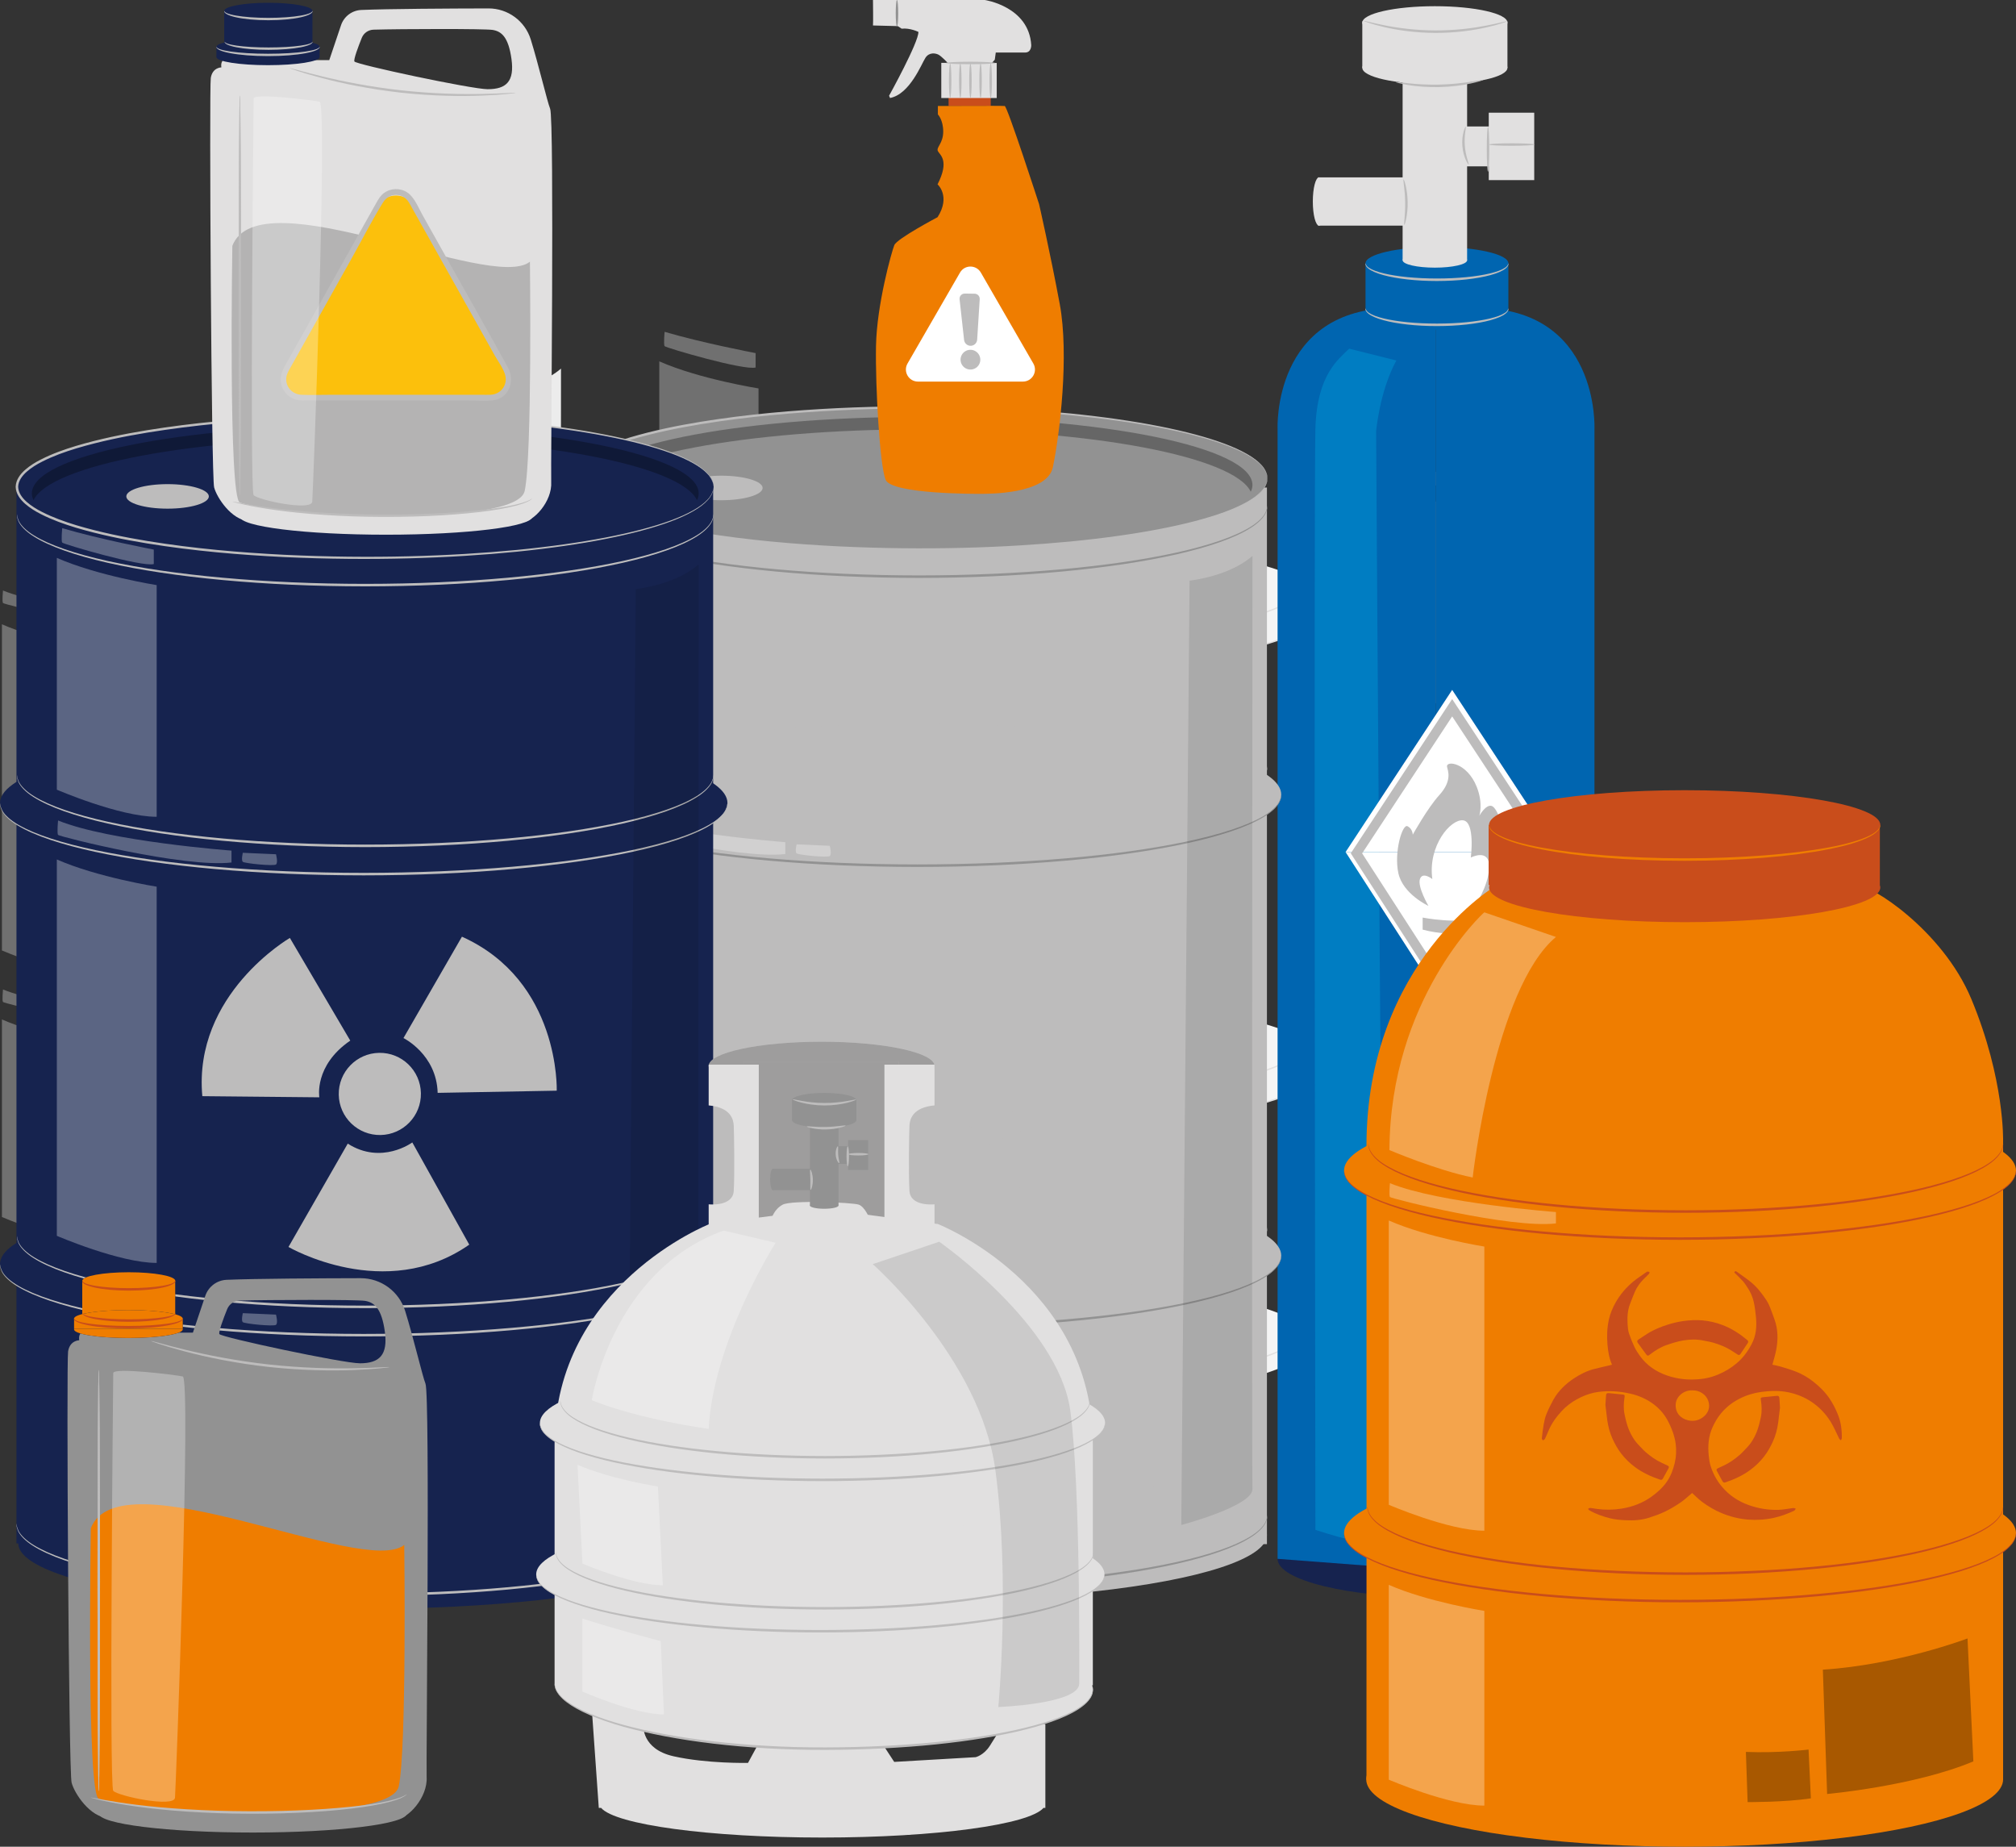 <?xml version="1.0" encoding="utf-8"?>
<svg xmlns="http://www.w3.org/2000/svg" id="Calque_2" data-name="Calque 2" viewBox="0 0 1200 1099.03">
  <rect x="0" y="0" width="1200" height="1099.03" fill="#333333" stroke="none"/>
  <defs>
    <style>
      .cls-1 {
        fill: #0065b0;
      }

      .cls-2 {
        opacity: .3;
      }

      .cls-3 {
        fill: #fff;
      }

      .cls-4 {
        fill: #16234f;
      }

      .cls-5 {
        fill: #fcc00c;
      }

      .cls-6 {
        fill: #929292;
      }

      .cls-7 {
        opacity: .2;
      }

      .cls-8 {
        fill: #c94d1b;
      }

      .cls-9 {
        fill: #0095d4;
      }

      .cls-10 {
        fill: #ececec;
      }

      .cls-11 {
        fill: #f5f5f5;
      }

      .cls-12 {
        opacity: .1;
      }

      .cls-13 {
        fill: #e1e0e0;
      }

      .cls-14 {
        fill: #bdbcbc;
      }

      .cls-15 {
        opacity: .5;
      }

      .cls-16 {
        fill: #ef7d00;
      }
    </style>
  </defs>
  <g id="Background_Complete" data-name="Background Complete">
    <g>
      <g>
        <ellipse class="cls-11" cx="994.39" cy="799.93" rx="179.21" ry="33.71"/>
        <path class="cls-13" d="M814.23,789.68s.09.33.2.96c.02.65.38,1.54.85,2.68,1.11,2.24,3.77,4.95,7.84,7.41,8.13,4.99,21.38,9.44,38.05,13.11,33.4,7.3,80.68,11.74,132.86,11.76,52.2-.02,99.48-4.45,132.88-11.76,16.66-3.67,29.92-8.12,38.05-13.11,4.07-2.46,6.73-5.17,7.84-7.41.48-1.15.83-2.03.85-2.68.1-.63.17-.96.2-.96s.01.33-.05.98c.02.67-.28,1.59-.73,2.79-1.06,2.35-3.72,5.2-7.8,7.76-8.15,5.21-21.43,9.83-38.13,13.65-33.46,7.59-80.83,12.2-133.11,12.22-52.27-.02-99.62-4.62-133.09-12.21-16.7-3.81-29.98-8.43-38.13-13.65-4.08-2.56-6.74-5.41-7.8-7.76-.45-1.2-.76-2.12-.73-2.79-.06-.65-.07-.98-.05-.98Z"/>
        <path class="cls-13" d="M913.47,259.94c0,3.49-9.53,6.33-21.28,6.33s-21.28-2.83-21.28-6.33,9.53-6.33,21.28-6.33,21.28,2.83,21.28,6.33Z"/>
        <g>
          <path class="cls-13" d="M1022.86,567.72c.21,11.7-9.1,21.36-20.8,21.58-11.7.21-21.36-9.1-21.58-20.8-.21-11.7,9.1-21.36,20.8-21.58,11.7-.21,21.36,9.1,21.58,20.8Z"/>
          <path class="cls-13" d="M1018.42,593.12s-15.87,11.76-33.3.62l-30.57,53.29s49.89,29.07,93.26-1.19l-29.38-52.72Z"/>
        </g>
      </g>
      <g class="cls-2">
        <path class="cls-3" d="M835.06,291.64v119.56s32.37,13.98,51.5,13.98v-119.49s-30.67-4.85-51.5-14.05Z"/>
      </g>
      <g class="cls-2">
        <path class="cls-3" d="M835.06,447.16v194.12s32.37,13.98,51.5,13.98v-194.05s-30.67-4.85-51.5-14.05Z"/>
      </g>
      <g class="cls-2">
        <path class="cls-3" d="M835.06,682.33v117.59s32.37,13.98,51.5,13.98v-117.52s-30.67-4.85-51.5-14.05Z"/>
      </g>
      <g class="cls-2">
        <path class="cls-3" d="M837.84,276.31s-.64,6.6,0,7.45c.64.85,41.27,12.77,47.23,11.06v-7.46s-27.87-5.3-47.23-11.05Z"/>
      </g>
      <g class="cls-2">
        <path class="cls-3" d="M835.7,427.08s-.64,6.6,0,7.45c.64.85,64.96,17.11,89.46,14.22v-6.13s-62.94-4.71-89.46-15.54Z"/>
      </g>
      <g class="cls-2">
        <path class="cls-3" d="M931,443.75s-.94,3.83,0,4.65,15.93,2.32,17.11,1.38c1.17-.94,0-5.28,0-5.28l-17.11-.75Z"/>
      </g>
      <g class="cls-2">
        <path class="cls-3" d="M835.7,664.5s-.64,6.6,0,7.45c.64.85,64.96,17.11,89.46,14.22v-6.13s-62.94-4.71-89.46-15.54Z"/>
      </g>
      <g class="cls-2">
        <path class="cls-3" d="M931,681.17s-.94,3.83,0,4.65,15.93,2.32,17.11,1.38c1.17-.94,0-5.28,0-5.28l-17.11-.75Z"/>
      </g>
    </g>
    <g>
      <g>
        <path class="cls-13" d="M188.94,492.07c.21,11.7-9.1,21.36-20.8,21.58-11.7.21-21.36-9.1-21.58-20.8-.21-11.7,9.1-21.36,20.8-21.58,11.7-.21,21.36,9.1,21.58,20.8Z"/>
        <path class="cls-13" d="M179.96,463.65s17.08,8.41,17.63,28.26l61.43-1.13s1.89-56.6-48.9-79.42l-30.16,52.28Z"/>
        <path class="cls-13" d="M136.55,494.21s-2.86-16.36,15.96-29.24l-31.15-52.95s-49.97,28.95-45.15,81.61l60.35.59Z"/>
        <path class="cls-13" d="M184.5,517.48s-15.87,11.76-33.3.62l-30.57,53.29s49.89,29.07,93.26-1.19l-29.38-52.72Z"/>
      </g>
      <path class="cls-10" d="M301.49,232.12l-4.28,487.02s37.13-9.81,36.72-18.64c-.42-8.83,0-481.15,0-481.15-7.08,6.15-18.36,10.83-32.44,12.77Z"/>
      <g class="cls-2">
        <path class="cls-3" d="M1.15,371.52v194.12s32.37,13.98,51.5,13.98v-194.05s-30.67-4.85-51.5-14.05Z"/>
      </g>
      <g class="cls-2">
        <path class="cls-3" d="M1.15,606.69v117.59s32.37,13.98,51.5,13.98v-117.52s-30.67-4.85-51.5-14.05Z"/>
      </g>
      <g class="cls-2">
        <path class="cls-3" d="M1.78,351.43s-.64,6.6,0,7.45,64.96,17.11,89.46,14.22v-6.13s-62.94-4.71-89.46-15.54Z"/>
      </g>
      <g class="cls-2">
        <path class="cls-3" d="M97.08,368.11s-.94,3.83,0,4.65c.94.82,15.93,2.32,17.11,1.38s0-5.28,0-5.28l-17.11-.75Z"/>
      </g>
      <g class="cls-2">
        <path class="cls-3" d="M1.78,588.86s-.64,6.6,0,7.45,64.96,17.11,89.46,14.22v-6.13s-62.94-4.71-89.46-15.54Z"/>
      </g>
      <g class="cls-2">
        <path class="cls-3" d="M97.08,605.53s-.94,3.83,0,4.65c.94.82,15.93,2.32,17.11,1.38s0-5.28,0-5.28l-17.11-.75Z"/>
      </g>
    </g>
    <g>
      <g>
        <ellipse class="cls-11" cx="575.17" cy="798.01" rx="205.54" ry="38.66"/>
        <ellipse class="cls-11" cx="574" cy="360.07" rx="215.19" ry="42.04"/>
        <path class="cls-13" d="M368.8,343.35s.1.38.21,1.1c.02.75.42,1.76.97,3.08,1.27,2.58,4.31,5.7,8.98,8.52,9.32,5.74,24.51,10.86,43.62,15.08,38.29,8.4,92.49,13.5,152.31,13.52,59.84-.02,114.04-5.12,152.33-13.52,19.1-4.22,34.3-9.34,43.61-15.08,4.67-2.82,7.71-5.94,8.98-8.52.54-1.32.94-2.33.97-3.08.11-.73.19-1.1.21-1.1s0,.38-.06,1.12c.02.77-.33,1.82-.85,3.19-1.21,2.69-4.26,5.95-8.94,8.87-9.33,5.96-24.56,11.25-43.69,15.61-38.35,8.69-92.64,13.96-152.56,13.98-59.9-.02-114.18-5.29-152.53-13.98-19.13-4.37-34.36-9.65-43.7-15.61-4.67-2.93-7.72-6.19-8.94-8.87-.52-1.38-.87-2.43-.85-3.19-.07-.74-.09-1.12-.06-1.12Z"/>
        <path class="cls-13" d="M358.81,360.07s.1.39.22,1.15c.03.78.47,1.83,1.08,3.18,1.4,2.65,4.71,5.74,9.63,8.57,9.85,5.72,25.73,10.81,45.66,14.98,39.94,8.34,96.34,13.41,158.59,13.43,62.27-.02,118.68-5.08,158.62-13.43,19.93-4.17,35.81-9.26,45.66-14.98,4.92-2.83,8.23-5.93,9.62-8.57.61-1.35,1.05-2.4,1.08-3.18.12-.75.2-1.15.22-1.15s0,.39-.07,1.17c.02.8-.38,1.89-.97,3.3-1.35,2.76-4.67,5.99-9.59,8.93-9.87,5.94-25.77,11.19-45.73,15.51-39.99,8.63-96.48,13.86-158.84,13.88-62.33-.02-118.81-5.25-158.81-13.88-19.96-4.32-35.87-9.57-45.74-15.51-4.92-2.93-8.25-6.16-9.59-8.93-.58-1.41-.99-2.5-.97-3.3-.08-.77-.1-1.17-.07-1.17Z"/>
        <ellipse class="cls-11" cx="574" cy="632.78" rx="215.19" ry="42.04"/>
        <path class="cls-13" d="M368.8,616.06s.1.38.21,1.1c.02.75.42,1.76.97,3.08,1.27,2.58,4.31,5.7,8.98,8.52,9.32,5.74,24.51,10.86,43.62,15.08,38.29,8.4,92.49,13.5,152.31,13.52,59.84-.02,114.04-5.12,152.33-13.52,19.1-4.22,34.3-9.34,43.61-15.08,4.67-2.82,7.71-5.94,8.98-8.52.54-1.32.94-2.33.97-3.08.11-.73.19-1.1.21-1.1s0,.38-.06,1.12c.02.77-.33,1.82-.85,3.19-1.21,2.69-4.26,5.95-8.94,8.87-9.33,5.96-24.56,11.25-43.69,15.61-38.35,8.69-92.64,13.96-152.56,13.98-59.9-.02-114.18-5.29-152.53-13.98-19.13-4.37-34.36-9.65-43.7-15.61-4.67-2.93-7.72-6.19-8.94-8.87-.52-1.38-.87-2.43-.85-3.19-.07-.74-.09-1.12-.06-1.12Z"/>
        <path class="cls-13" d="M358.81,632.78s.1.39.22,1.15c.03.78.47,1.83,1.08,3.18,1.4,2.65,4.71,5.74,9.63,8.57,9.85,5.72,25.73,10.81,45.66,14.98,39.94,8.34,96.34,13.41,158.59,13.43,62.27-.02,118.68-5.08,158.62-13.43,19.93-4.17,35.81-9.26,45.66-14.98,4.92-2.83,8.23-5.93,9.62-8.57.61-1.35,1.05-2.4,1.08-3.18.12-.75.2-1.15.22-1.15s0,.39-.07,1.17c.02.8-.38,1.89-.97,3.3-1.35,2.76-4.67,5.99-9.59,8.93-9.87,5.94-25.77,11.19-45.73,15.51-39.99,8.63-96.48,13.86-158.84,13.88-62.33-.02-118.81-5.25-158.81-13.88-19.96-4.32-35.87-9.57-45.74-15.51-4.92-2.93-8.25-6.16-9.59-8.93-.58-1.41-.99-2.5-.97-3.3-.08-.77-.1-1.17-.07-1.17Z"/>
        <path class="cls-13" d="M368.54,786.26s.1.38.21,1.1c.02.75.42,1.76.97,3.08,1.27,2.58,4.32,5.7,8.99,8.52,9.33,5.74,24.53,10.86,43.65,15.08,38.32,8.4,92.55,13.5,152.4,13.52,59.87-.02,114.11-5.12,152.42-13.52,19.12-4.22,34.32-9.34,43.64-15.08,4.67-2.82,7.72-5.94,8.99-8.52.54-1.32.95-2.33.97-3.08.12-.73.19-1.1.21-1.1s0,.38-.06,1.12c.03.77-.33,1.82-.85,3.2-1.22,2.69-4.27,5.95-8.95,8.88-9.34,5.96-24.58,11.25-43.72,15.61-38.38,8.69-92.69,13.95-152.65,13.98-59.94-.02-114.25-5.29-152.63-13.98-19.15-4.36-34.38-9.65-43.73-15.61-4.68-2.93-7.73-6.19-8.95-8.88-.52-1.38-.88-2.43-.85-3.2-.07-.74-.09-1.12-.06-1.12Z"/>
        <g>
          <path class="cls-13" d="M607.82,531.68c.25,13.42-10.44,24.5-23.86,24.75-13.42.25-24.5-10.44-24.75-23.86-.25-13.42,10.44-24.5,23.86-24.75,13.42-.25,24.5,10.44,24.75,23.86Z"/>
          <path class="cls-13" d="M597.51,499.09s19.59,9.64,20.22,32.41l70.45-1.29s2.17-64.92-56.09-91.08l-34.59,59.96Z"/>
          <path class="cls-13" d="M547.72,534.14s-3.28-18.77,18.3-33.53l-35.73-60.73s-57.31,33.2-51.79,93.59l69.22.68Z"/>
          <path class="cls-13" d="M602.72,560.82s-18.21,13.48-38.2.71l-35.06,61.12s57.22,33.34,106.96-1.37l-33.7-60.46Z"/>
        </g>
      </g>
      <g class="cls-2">
        <path class="cls-3" d="M392.43,215.05v137.12s37.13,16.03,59.07,16.03v-137.04s-35.18-5.56-59.07-16.11Z"/>
      </g>
      <g class="cls-2">
        <path class="cls-3" d="M392.43,393.42v222.64s37.13,16.03,59.07,16.03v-222.56s-35.18-5.56-59.07-16.11Z"/>
      </g>
      <g class="cls-2">
        <path class="cls-3" d="M392.43,663.14v134.87s37.13,16.03,59.07,16.03v-134.79s-35.18-5.56-59.07-16.11Z"/>
      </g>
      <g class="cls-2">
        <path class="cls-3" d="M395.61,197.47s-.73,7.56,0,8.54c.73.98,47.34,14.64,54.17,12.69v-8.56s-31.97-6.08-54.17-12.67Z"/>
      </g>
      <g class="cls-2">
        <path class="cls-3" d="M393.16,370.38s-.73,7.56,0,8.54c.73.98,74.5,19.63,102.6,16.31v-7.03s-72.19-5.4-102.6-17.82Z"/>
      </g>
      <g class="cls-2">
        <path class="cls-3" d="M502.46,389.5s-1.08,4.4,0,5.33,18.27,2.67,19.62,1.58,0-6.05,0-6.05l-19.62-.86Z"/>
      </g>
      <g class="cls-2">
        <path class="cls-3" d="M393.16,642.69s-.73,7.56,0,8.54c.73.98,74.5,19.63,102.6,16.31v-7.03s-72.19-5.4-102.6-17.82Z"/>
      </g>
      <g class="cls-2">
        <path class="cls-3" d="M502.46,661.81s-1.08,4.4,0,5.33,18.27,2.67,19.62,1.58c1.35-1.08,0-6.05,0-6.05l-19.62-.86Z"/>
      </g>
    </g>
  </g>
  <g id="Tank_2" data-name="Tank 2">
    <g>
      <g>
        <ellipse class="cls-4" cx="854.77" cy="927.71" rx="94.31" ry="23.02"/>
        <path class="cls-1" d="M760.46,927.71V255.34s-3.26-72.08,69.92-72.08h24.39v751.62l-94.31-7.17Z"/>
        <path class="cls-1" d="M949.09,927.71V255.34s3.26-72.08-69.92-72.08h-24.39v751.62l94.31-7.17Z"/>
        <ellipse class="cls-1" cx="855.33" cy="156.72" rx="42.52" ry="9.77"/>
        <rect class="cls-1" x="812.81" y="156.72" width="85.04" height="39.41"/>
        <g class="cls-15">
          <path class="cls-9" d="M803.06,207.5c-6.04,6.11-19.07,15.05-20.07,47.17-1,32.12,0,655.8,0,655.8,0,0,44.16,14.62,42.15,6.59-2.01-8.03-6.02-660.38-6.02-660.38,0,0,2.01-23.76,12.04-42.15l-28.1-7.03Z"/>
        </g>
        <g>
          <path class="cls-13" d="M897.29,13.46c0,5.4-19.34,9.77-43.2,9.77s-43.2-4.37-43.2-9.77,19.34-9.77,43.2-9.77,43.2,4.37,43.2,9.77Z"/>
          <path class="cls-13" d="M897.29,40.37c0,5.4-19.34,9.77-43.2,9.77s-43.2-4.37-43.2-9.77,19.34-9.77,43.2-9.77,43.2,4.37,43.2,9.77Z"/>
          <rect class="cls-13" x="834.89" y="19.38" width="38.39" height="135.5"/>
          <rect class="cls-13" x="810.89" y="12.71" width="86.4" height="27.66"/>
          <rect class="cls-13" x="784.58" y="105.56" width="57.44" height="28.72"/>
          <rect class="cls-13" x="866.95" y="75.26" width="42.96" height="23.74"/>
          <rect class="cls-13" x="886.17" y="67.07" width="27.06" height="40.12"/>
          <ellipse class="cls-13" cx="854.09" cy="154.88" rx="19.2" ry="4.41"/>
          <ellipse class="cls-13" cx="785.16" cy="119.92" rx="3.72" ry="14.36"/>
          <path class="cls-14" d="M882.83,47.58c.05.17-2.75,1.13-7.43,2.13-4.67,1-11.23,1.94-18.53,2.12-7.3.17-13.91-.46-18.62-1.23-4.72-.77-7.56-1.59-7.52-1.77.04-.22,2.95.23,7.66.73,4.71.51,11.23.96,18.45.79,7.21-.18,13.71-.94,18.38-1.67,4.68-.73,7.56-1.32,7.62-1.1Z"/>
          <path class="cls-14" d="M874.21,97.93c-.29.22-3.26-4.43-3.75-11.05-.55-6.61,1.67-11.67,1.99-11.49.43.12-1.05,5.12-.52,11.38.45,6.26,2.69,10.97,2.28,11.16Z"/>
          <path class="cls-14" d="M885.73,102.23c-.41,0-.74-6-.74-13.4s.33-13.4.74-13.4.74,6,.74,13.4-.33,13.4-.74,13.4Z"/>
          <path class="cls-14" d="M913.4,86.02c0,.41-6.05.74-13.51.74s-13.51-.33-13.51-.74,6.05-.74,13.51-.74,13.51.33,13.51.74Z"/>
          <path class="cls-14" d="M835.89,133.81c-.43-.09.67-6.09.52-13.54-.1-7.45-1.4-13.41-.97-13.52.35-.12,2.34,5.83,2.45,13.49.15,7.66-1.64,13.67-2,13.56Z"/>
          <path class="cls-14" d="M896.93,12.71c.03.1-1.11.52-3.2,1.19-2.08.7-5.15,1.53-8.98,2.4-7.65,1.75-18.47,3.32-30.49,3.29-12.02-.06-22.83-1.7-30.47-3.51-3.82-.9-6.89-1.76-8.96-2.47-2.08-.69-3.22-1.12-3.19-1.22.07-.25,4.72,1.14,12.37,2.66,7.64,1.54,18.36,3,30.26,3.06,11.9.03,22.62-1.36,30.27-2.84,7.66-1.47,12.32-2.82,12.39-2.58Z"/>
        </g>
        <path class="cls-14" d="M812.81,156.72c.1-.03.11,1.39,2.04,2.64,1.84,1.26,4.95,2.41,8.88,3.35,7.9,1.89,19.16,3.03,31.59,3.03,12.43,0,23.7-1.14,31.6-3.03,3.94-.95,7.05-2.09,8.88-3.35,1.94-1.25,1.94-2.68,2.04-2.64,0,0,.15.34-.05.95-.18.61-.73,1.42-1.65,2.15-1.85,1.49-5,2.81-8.97,3.91-7.97,2.18-19.32,3.49-31.86,3.5-12.53,0-23.89-1.32-31.85-3.5-3.97-1.09-7.12-2.42-8.97-3.91-.92-.74-1.47-1.54-1.65-2.15-.19-.61-.05-.95-.05-.95Z"/>
        <path class="cls-14" d="M812.81,183.55c.1-.03.11,1.39,2.04,2.64,1.84,1.26,4.95,2.41,8.88,3.35,7.9,1.89,19.16,3.03,31.59,3.03,12.43,0,23.7-1.14,31.6-3.03,3.94-.95,7.05-2.09,8.88-3.35,1.94-1.25,1.94-2.68,2.04-2.64,0,0,.15.34-.05.95-.18.61-.73,1.42-1.65,2.15-1.85,1.49-5,2.81-8.97,3.91-7.97,2.18-19.32,3.49-31.86,3.5-12.53,0-23.89-1.32-31.85-3.5-3.97-1.09-7.12-2.42-8.97-3.91-.92-.74-1.47-1.54-1.65-2.15-.19-.61-.05-.95-.05-.95Z"/>
      </g>
      <g>
        <g>
          <g>
            <polygon class="cls-3" points="864.39 410.57 800.94 507.08 927.84 507.08 864.39 410.57"/>
            <polygon class="cls-3" points="864.39 605.41 800.94 507.08 927.84 507.08 864.39 605.41"/>
          </g>
          <path class="cls-14" d="M864.39,601.38l-60.36-93.54,60.36-91.81,60.36,91.81-60.36,93.54ZM810.8,507.86l53.59,83.05,53.59-83.05-53.59-81.51-53.59,81.51Z"/>
        </g>
        <path class="cls-14" d="M850.24,539.11s-15.15-6.99-17.87-19.43c-2.72-12.43,2.33-29.53,5.44-27.98,3.11,1.55,3.11,5.05,3.11,5.05,0,0,8.76-15.81,15.8-23.56,7.95-8.76,5.04-14.62,4.62-16.82-.76-3.98,11.86-2.6,17.64,11.84,4.03,10.08,1.58,17.27,1.58,17.27,0,0,3.89-6.99,7.38-5.83s8.16,14.38,9.71,30.31c1.55,15.93-19.82,29.14-19.82,29.14,0,0,8.16-11.27,8.55-22.93.39-11.66-10.88-5.83-10.88-5.83,0,0,2.72-21.37-4.66-22.15-7.38-.78-20.98,15.15-18.26,34.97,0,0-5.83-4.66-7.38,0-1.55,4.66,5.05,15.93,5.05,15.93Z"/>
        <path class="cls-14" d="M846.81,546.07s20.72,4.14,35.68,0v7.14s-15.65,5.34-35.68.04v-7.18Z"/>
      </g>
    </g>
  </g>
  <g id="Barrel_3" data-name="Barrel 3">
    <g>
      <g>
        <g>
          <ellipse class="cls-16" cx="1002.78" cy="1058.96" rx="189.55" ry="40.07"/>
          <path class="cls-16" d="M890.95,526.74s-77.72,45.47-77.58,155.54c.11,85.49,0,376.84,0,376.84h378.95v-379.89s1.06-36.72-18.89-84.65c-17.36-41.7-61.27-68.66-65.91-66.66l-216.57-1.18Z"/>
          <g>
            <ellipse class="cls-16" cx="1000.01" cy="696.62" rx="199.98" ry="40.49"/>
            <path class="cls-8" d="M814.44,680.52s.09.35.2,1.02c.07.33.07.76.23,1.23.18.48.39,1.02.61,1.62,1.11,2.38,3.72,5.43,7.95,8.14,8.41,5.54,22.32,10.52,39.86,14.62,35.15,8.17,85.05,13.1,140.11,13.13,55.08-.02,104.98-4.96,140.14-13.13,17.53-4.1,31.44-9.07,39.85-14.62,4.23-2.72,6.84-5.76,7.95-8.14.23-.6.43-1.14.61-1.62.16-.47.16-.9.23-1.23.1-.67.17-1.01.2-1.01s0,.35-.05,1.03c-.05.34-.02.78-.16,1.27-.17.5-.35,1.06-.56,1.69-1.04,2.48-3.66,5.67-7.9,8.5-8.43,5.77-22.37,10.91-39.94,15.16-35.21,8.45-85.21,13.56-140.38,13.59-55.15-.03-105.14-5.13-140.35-13.59-17.56-4.25-31.51-9.39-39.94-15.16-4.24-2.82-6.85-6.01-7.9-8.5-.21-.63-.4-1.19-.56-1.69-.14-.49-.11-.93-.16-1.27-.06-.69-.07-1.03-.05-1.03Z"/>
            <path class="cls-8" d="M800.04,696.62s.1.36.21,1.07c.02.72.42,1.71.95,2.98,1.24,2.49,4.22,5.49,8.76,8.21,9.06,5.53,23.81,10.44,42.34,14.5,37.15,8.08,89.71,12.97,147.71,13,58.03-.02,110.59-4.92,147.74-13,18.53-4.05,33.28-8.97,42.34-14.5,4.53-2.72,7.51-5.72,8.75-8.21.53-1.28.93-2.26.95-2.98.11-.7.18-1.07.21-1.07s0,.36-.06,1.09c.03.74-.33,1.76-.83,3.1-1.19,2.6-4.18,5.74-8.72,8.56-9.08,5.74-23.85,10.83-42.42,15.03-37.21,8.36-89.85,13.43-147.96,13.45-58.09-.02-110.73-5.09-147.94-13.45-18.56-4.2-33.34-9.29-42.42-15.03-4.54-2.83-7.53-5.96-8.72-8.56-.5-1.34-.86-2.35-.83-3.1-.07-.72-.09-1.09-.06-1.09Z"/>
          </g>
          <g>
            <ellipse class="cls-16" cx="1000.01" cy="912.36" rx="199.98" ry="40.49"/>
            <path class="cls-8" d="M813.88,896.5s.09.35.2,1.01c.07.33.06.76.23,1.23.18.48.39,1.02.62,1.62,1.12,2.38,3.79,5.38,8.04,8.06,8.46,5.47,22.4,10.37,39.95,14.41,35.19,8.04,85.1,12.91,140.19,12.94,55.1-.02,105.02-4.89,140.21-12.94,17.55-4.04,31.49-8.94,39.95-14.41,4.25-2.68,6.92-5.68,8.04-8.06.23-.6.44-1.14.62-1.62.17-.47.16-.9.23-1.23.11-.67.17-1.01.2-1.01s0,.35-.05,1.03c-.05.34-.02.78-.17,1.27-.17.5-.36,1.06-.57,1.69-1.06,2.49-3.73,5.63-7.99,8.41-8.48,5.69-22.45,10.76-40.03,14.95-35.25,8.33-85.26,13.37-140.45,13.4-55.17-.02-105.17-5.06-140.42-13.4-17.58-4.19-31.55-9.26-40.03-14.95-4.26-2.79-6.93-5.93-7.99-8.41-.21-.63-.4-1.19-.57-1.69-.15-.49-.12-.93-.17-1.27-.06-.69-.07-1.03-.05-1.03Z"/>
            <path class="cls-8" d="M800.04,912.36s.1.36.21,1.07c.02.72.42,1.71.95,2.98,1.24,2.49,4.22,5.49,8.76,8.21,9.06,5.52,23.81,10.44,42.34,14.5,37.15,8.08,89.71,12.97,147.71,13,58.03-.02,110.59-4.92,147.74-13,18.53-4.05,33.28-8.97,42.34-14.5,4.53-2.72,7.51-5.72,8.75-8.21.53-1.28.93-2.26.95-2.98.11-.7.18-1.07.21-1.07s0,.36-.06,1.09c.03.74-.33,1.76-.83,3.1-1.19,2.6-4.18,5.74-8.72,8.56-9.08,5.74-23.85,10.83-42.42,15.03-37.21,8.36-89.85,13.43-147.96,13.45-58.09-.02-110.73-5.09-147.94-13.45-18.56-4.2-33.34-9.29-42.42-15.03-4.54-2.83-7.53-5.96-8.72-8.56-.5-1.34-.86-2.35-.83-3.1-.07-.72-.09-1.09-.06-1.09Z"/>
          </g>
          <g class="cls-2">
            <path class="cls-3" d="M826.65,726.34v169.19s35.76,15.44,56.89,15.44v-169.11s-33.88-5.36-56.89-15.52Z"/>
          </g>
          <g class="cls-2">
            <path class="cls-3" d="M826.65,943.18v115.95s35.76,15.44,56.89,15.44v-115.88s-33.88-5.36-56.89-15.52Z"/>
          </g>
          <g class="cls-2">
            <path class="cls-3" d="M827.35,704.15s-.7,7.29,0,8.23c.71.94,71.75,18.9,98.81,15.71v-6.77s-69.53-5.2-98.81-17.17Z"/>
          </g>
          <g>
            <rect class="cls-8" x="886.09" y="490.91" width="232.87" height="35.83"/>
            <ellipse class="cls-8" cx="1002.78" cy="490.91" rx="116.44" ry="20.64"/>
            <ellipse class="cls-8" cx="1002.78" cy="528.17" rx="116.44" ry="20.64"/>
          </g>
          <path class="cls-16" d="M886.34,490.91c.12-.02.01.9.87,2.23.87,1.32,2.76,2.81,5.48,4.16,5.45,2.74,14.05,5.14,24.8,7.11,21.54,3.97,51.83,6.38,85.27,6.39,33.45,0,63.75-2.42,85.29-6.39,10.76-1.98,19.35-4.38,24.8-7.12,2.72-1.35,4.61-2.84,5.48-4.16.86-1.33.76-2.26.87-2.23.03,0,.02.21-.01.63,0,.43-.22,1.04-.61,1.76-.83,1.45-2.74,3.06-5.47,4.52-5.47,2.94-14.09,5.51-24.87,7.63-21.59,4.25-51.96,6.83-85.48,6.84-33.51,0-63.88-2.59-85.47-6.84-10.78-2.12-19.4-4.69-24.87-7.63-2.73-1.46-4.64-3.07-5.47-4.52-.39-.72-.62-1.33-.61-1.76-.03-.42-.04-.63-.01-.63Z"/>
        </g>
        <g class="cls-2">
          <path class="cls-3" d="M883.54,542.95c-1.18.73-56.11,52.06-56.5,141.5,0,0,28.41,12.09,49.56,16.31,0,0,12.72-112.35,49.56-143.15l-42.63-14.66Z"/>
        </g>
        <g class="cls-2">
          <path d="M1085.03,993.67l2.54,73.98s51.82-4.62,87.05-19.4l-3.48-73.16s-41.32,15.69-86.12,18.58Z"/>
        </g>
        <g class="cls-2">
          <path d="M1039.22,1042.61l1.03,29.87s22.27.12,37.65-2.23l-1.38-29.04s-17.94,2.21-37.3,1.4Z"/>
        </g>
      </g>
      <g>
        <path class="cls-8" d="M959.52,812.15c-1.7-3.89-2.35-7.91-2.69-11.94-.42-5.02-.25-10.03.86-14.99.79-3.52,2.17-6.81,3.9-9.91,2.73-4.88,6.36-9.12,10.67-12.68,2.45-2.02,5.16-3.73,7.75-5.58.17-.12.36-.3.53-.3.44.02.88.13,1.32.21-.1.39-.07.89-.31,1.14-1.01,1.07-2.11,2.05-3.15,3.09-2.17,2.19-3.97,4.67-5.23,7.48-1.06,2.38-1.91,4.84-2.88,7.26-1.62,4.07-1.71,8.33-1.46,12.6.1,1.71.29,3.48.83,5.09.9,2.73,1.99,5.41,3.22,8,.89,1.86,2.05,3.62,3.25,5.3,4.09,5.69,9.61,9.41,16.2,11.69,6.66,2.31,13.51,2.84,20.44,2.04,4.53-.52,8.86-1.94,12.96-4.03,3.92-2,7.45-4.51,10.52-7.66,2.57-2.65,4.58-5.66,6.34-8.94,2.77-5.17,3.16-10.63,2.62-16.26-.28-2.9-.64-5.81-1.24-8.66-.67-3.15-1.95-6.1-3.77-8.79-.87-1.28-1.66-2.63-2.68-3.77-1.64-1.82-3.44-3.49-5.22-5.27.31-.68.68-1.05,1.45-.48,2.79,2.05,5.68,3.97,8.37,6.15,3.76,3.05,6.69,6.88,9.35,10.9.83,1.26,1.5,2.65,2.06,4.05.99,2.45,1.86,4.95,2.75,7.44,2.12,5.89,2.13,11.93.99,17.98-.55,2.95-1.48,5.83-2.27,8.86,1.51.34,3.21.61,4.84,1.1,3.13.95,6.27,1.88,9.31,3.07,3.74,1.47,7.19,3.54,10.34,6.03,3.58,2.83,6.83,5.99,9.43,9.82,2.07,3.06,3.72,6.25,5.09,9.69,1.81,4.54,2.39,9.18,2.3,13.98,0,.44-.35.88-.54,1.32-.35-.34-.81-.62-1.02-1.03-1.72-3.38-3.14-6.93-5.14-10.13-2.87-4.59-6.59-8.52-11.09-11.58-4.24-2.88-8.89-4.76-13.93-5.83-5.4-1.14-10.81-.95-16.17-.24-4.5.6-8.86,1.93-12.97,4.02-4.29,2.18-7.96,5.03-11.04,8.75-2.1,2.53-3.7,5.29-5.06,8.28-2.46,5.43-2.82,11.09-2.25,16.87.2,2.03.49,4.1,1.09,6.04,1.4,4.56,3.63,8.7,6.72,12.39,4.37,5.22,9.79,8.81,16.18,11.06,5.65,1.99,11.47,2.93,17.42,2.78,2.98-.08,5.94-.75,8.92-1.09.47-.05.99.26,1.49.4-.33.41-.56,1.01-.99,1.21-3.87,1.81-7.84,3.29-12.04,4.22-5.08,1.12-10.18,1.45-15.33,1.05-5.47-.43-10.75-1.76-15.83-3.88-4.18-1.75-8.03-4.05-11.66-6.72-1.21-.89-2.31-1.95-3.44-2.96-.85-.76-1.66-1.56-2.42-2.28-2.26,1.89-4.33,3.91-6.68,5.52-2.95,2.02-6.04,3.91-9.25,5.47-3.07,1.5-6.34,2.64-9.6,3.7-4.59,1.49-9.38,1.78-14.16,1.52-2.98-.16-6.02-.38-8.9-1.09-4.37-1.07-8.64-2.54-12.57-4.81-.33-.19-.55-.58-.82-.87.45-.19.92-.57,1.35-.53,1.31.11,2.6.41,3.9.58,4.94.66,9.9.61,14.78-.18,6.4-1.04,12.39-3.25,17.75-7.1,3.41-2.46,6.52-5.2,8.94-8.6,2.43-3.42,3.93-7.27,4.91-11.41.9-3.8,1.06-7.57.58-11.36-.31-2.46-.95-4.92-1.79-7.25-.92-2.57-2.04-5.1-3.4-7.46-2.16-3.75-5.1-6.93-8.61-9.43-3.96-2.82-8.39-4.71-13.17-5.8-6.28-1.44-12.63-1.87-19-1.05-3.6.46-7.09,1.57-10.42,3.15-3.39,1.61-6.51,3.6-9.28,6.1-1.54,1.39-2.93,2.95-4.27,4.54-2.5,2.98-4.55,6.26-6.03,9.89-.58,1.43-1.17,2.85-1.86,4.23-.21.42-.79.65-1.2.96-.23-.43-.7-.88-.66-1.27.3-2.76.62-5.53,1.12-8.26.37-2.05.82-4.14,1.6-6.06,1.18-2.89,2.55-5.72,4.06-8.45,2.97-5.36,7.28-9.53,12.35-12.88,3.65-2.41,7.55-4.41,11.82-5.52,3.17-.82,6.37-1.52,9.55-2.28.4-.09.78-.22,1.26-.36ZM1007.26,827.44c-4.78-.2-9.38,3.42-9.8,7.96-.48,5.13,2.72,8.79,7.29,9.85,2.96.69,5.77.29,8.38-1.43,3.67-2.42,5.14-6.28,3.64-10.31-1.39-3.74-5.2-6.2-9.51-6.07Z"/>
        <path class="cls-8" d="M955.61,836.1c.13-1.93.27-3.86.38-5.79.05-.96.61-1.32,1.47-1.24,2.74.25,5.48.52,8.22.82,1.4.16,1.5.39,1.29,1.76-.49,3.34-.68,6.72.02,10.03.65,3.07,1.37,6.18,2.55,9.08,1.42,3.49,3.4,6.75,6.1,9.47,1.29,1.3,2.48,2.7,3.86,3.9,2.92,2.55,6.08,4.8,9.62,6.44,1.15.54,2.29,1.08,3.45,1.61.79.36,1.05.83.59,1.65-1.13,2.02-2.22,4.07-3.34,6.1-.36.66-.9.91-1.65.66-5.35-1.79-10.42-4.11-14.97-7.5-3.09-2.3-5.83-4.94-8.18-8-2.12-2.76-3.78-5.74-5.23-8.92-1.62-3.56-2.54-7.24-3.1-11.06"/>
        <path class="cls-8" d="M1059.52,837.73c-.13-1.93-.27-3.86-.38-5.79-.05-.96-.61-1.32-1.47-1.24-2.74.25-5.48.52-8.22.82-1.4.16-1.5.39-1.29,1.76.49,3.34.68,6.72-.02,10.03-.65,3.07-1.37,6.18-2.55,9.08-1.42,3.49-3.4,6.75-6.1,9.47-1.29,1.3-2.48,2.7-3.86,3.9-2.92,2.55-6.08,4.8-9.62,6.44-1.15.54-2.29,1.08-3.45,1.61-.79.36-1.05.83-.59,1.65,1.13,2.02,2.22,4.07,3.34,6.1.36.66.9.91,1.65.66,5.35-1.79,10.42-4.11,14.97-7.5,3.09-2.3,5.83-4.94,8.18-8,2.12-2.76,3.78-5.74,5.23-8.92,1.62-3.56,2.54-7.24,3.1-11.06"/>
        <path class="cls-8" d="M1002.17,786.16c3.8-.5,7.52-.69,11.25-.36,4.14.37,8.07,1.31,11.85,2.75,5.57,2.11,10.38,5.28,14.81,8.99.62.52.65,1.13.2,1.81-1.4,2.11-2.82,4.2-4.2,6.32-.56.86-1.15.89-1.89.4-1.09-.73-2.2-1.43-3.29-2.14-3.38-2.2-7.14-3.72-11.08-4.87-1.85-.54-3.81-.82-5.71-1.23-4-.86-8.14-.8-12.22-.1-3.39.58-6.76,1.67-10.05,2.8-3.55,1.22-6.71,3.27-9.69,5.55-1.21.93-1.49.98-2.35-.16-1.68-2.24-3.32-4.5-4.95-6.77-.51-.71-.44-1.4.46-1.98,1.81-1.17,3.6-2.36,5.4-3.54,0,0,8.47-5.59,21.48-7.48Z"/>
      </g>
    </g>
  </g>
  <g id="Barrel_2" data-name="Barrel 2">
    <g>
      <g>
        <rect class="cls-14" x="339.43" y="290.14" width="414.7" height="628.82"/>
        <ellipse class="cls-14" cx="547.32" cy="913.5" rx="206.8" ry="38.9"/>
        <ellipse class="cls-6" cx="547.04" cy="284.68" rx="207.35" ry="42.3"/>
        <ellipse class="cls-14" cx="546.14" cy="472.89" rx="216.5" ry="42.3"/>
        <g class="cls-2">
          <path d="M547.04,255.53c102.89,0,187.49,16.28,197.47,37.13.65-1.34.99-2.69.99-4.06,0-22.38-88.85-40.51-198.46-40.51s-198.46,18.14-198.46,40.51c0,1.37.34,2.72.99,4.06,9.98-20.85,94.58-37.13,197.47-37.13Z"/>
        </g>
        <path class="cls-14" d="M754.39,284.68s-.13-.76-.36-2.21c-.51-1.37-1.29-3.5-3.38-5.55-3.93-4.28-11.58-8.52-21.89-12.31-20.73-7.56-52.29-13.66-91.53-17.5-39.26-3.74-86.34-5.39-138.45-2.88-26.04,1.32-53.36,3.62-81.36,8.18-13.99,2.3-28.15,5.18-42.17,9.35-6.98,2.12-13.95,4.59-20.51,7.94-3.29,1.64-6.45,3.6-9.19,6-2.7,2.37-5.01,5.46-5.11,8.97.08,3.51,2.39,6.61,5.08,8.98,2.74,2.4,5.89,4.36,9.18,6,6.56,3.35,13.53,5.82,20.51,7.94,14.02,4.17,28.19,7.05,42.18,9.35,28,4.56,55.33,6.87,81.38,8.19,52.11,2.51,99.2.86,138.46-2.88,39.24-3.84,70.8-9.95,91.53-17.5,10.32-3.79,17.96-8.03,21.89-12.31,2.09-2.05,2.87-4.18,3.38-5.55.23-1.45.36-2.21.36-2.21,0,0-.03.76-.22,2.25-.46,1.4-1.22,3.6-3.3,5.71-3.92,4.41-11.58,8.76-21.91,12.65-20.76,7.75-52.34,14.02-91.63,18-39.31,3.88-86.43,5.64-138.63,3.2-26.08-1.28-53.46-3.56-81.54-8.12-14.03-2.3-28.25-5.18-42.37-9.37-7.04-2.14-14.07-4.62-20.76-8.04-3.35-1.68-6.6-3.68-9.49-6.21-2.82-2.49-5.48-5.89-5.58-10.09.12-4.19,2.78-7.58,5.61-10.07,2.89-2.53,6.14-4.53,9.49-6.2,6.69-3.42,13.72-5.89,20.76-8.03,14.11-4.19,28.33-7.07,42.36-9.37,28.08-4.56,55.45-6.83,81.53-8.11,52.18-2.44,99.31-.68,138.62,3.2,39.29,3.98,70.87,10.25,91.63,18,10.33,3.89,18,8.24,21.91,12.65,2.08,2.11,2.84,4.31,3.3,5.71.19,1.49.22,2.25.22,2.25Z"/>
        <path class="cls-6" d="M339.7,300.89s.1.38.21,1.11c.02.75.43,1.77.97,3.1,1.28,2.59,4.34,5.73,9.03,8.57,9.38,5.78,24.66,10.93,43.88,15.17,38.53,8.45,93.06,13.58,153.24,13.6,60.2-.02,114.74-5.15,153.26-13.6,19.22-4.25,34.51-9.39,43.88-15.17,4.7-2.84,7.75-5.98,9.03-8.57.55-1.33.95-2.35.97-3.1.12-.73.19-1.11.21-1.11s0,.38-.06,1.13c.02.77-.33,1.83-.85,3.21-1.22,2.7-4.29,5.98-8.99,8.93-9.39,6-24.71,11.32-43.96,15.71-38.59,8.74-93.2,14.04-153.49,14.06-60.27-.02-114.88-5.32-153.46-14.06-19.25-4.39-34.57-9.71-43.96-15.71-4.7-2.95-7.77-6.22-8.99-8.93-.52-1.38-.88-2.44-.85-3.21-.07-.75-.09-1.13-.06-1.13Z"/>
        <path class="cls-14" d="M339.7,456.06s.1.38.21,1.11c.02.75.43,1.77.97,3.1,1.28,2.59,4.34,5.73,9.03,8.57,9.38,5.78,24.66,10.93,43.88,15.17,38.53,8.45,93.06,13.58,153.24,13.6,60.2-.02,114.74-5.15,153.26-13.6,19.22-4.25,34.51-9.39,43.88-15.17,4.7-2.84,7.75-5.98,9.03-8.57.55-1.33.95-2.35.97-3.1.12-.73.19-1.11.21-1.11s0,.38-.06,1.13c.02.77-.33,1.83-.85,3.21-1.22,2.7-4.29,5.98-8.99,8.93-9.39,6-24.71,11.32-43.96,15.71-38.59,8.74-93.2,14.04-153.49,14.06-60.27-.02-114.88-5.32-153.46-14.06-19.25-4.39-34.57-9.71-43.96-15.71-4.7-2.95-7.77-6.22-8.99-8.93-.52-1.38-.88-2.44-.85-3.21-.07-.75-.09-1.13-.06-1.13Z"/>
        <path class="cls-6" d="M329.64,472.89s.1.39.23,1.15c.03.78.47,1.84,1.09,3.2,1.4,2.66,4.74,5.78,9.68,8.63,9.91,5.76,25.88,10.87,45.94,15.07,40.18,8.4,96.93,13.49,159.56,13.51,62.65-.02,119.41-5.12,159.59-13.51,20.05-4.2,36.03-9.32,45.94-15.07,4.95-2.85,8.28-5.96,9.68-8.62.61-1.36,1.06-2.42,1.09-3.2.12-.76.2-1.15.23-1.15s0,.39-.08,1.17c.02.8-.38,1.9-.97,3.32-1.36,2.78-4.7,6.03-9.65,8.98-9.93,5.97-25.93,11.26-46.01,15.6-40.24,8.68-97.07,13.95-159.81,13.97-62.71-.02-119.54-5.29-159.78-13.97-20.08-4.34-36.09-9.63-46.02-15.6-4.95-2.95-8.3-6.2-9.65-8.98-.59-1.42-.99-2.52-.97-3.32-.08-.78-.1-1.17-.08-1.17Z"/>
        <ellipse class="cls-14" cx="546.14" cy="747.26" rx="216.5" ry="42.3"/>
        <path class="cls-14" d="M339.7,730.44s.1.38.21,1.11c.02.75.43,1.77.97,3.1,1.28,2.59,4.34,5.73,9.03,8.57,9.38,5.78,24.66,10.93,43.88,15.17,38.53,8.45,93.06,13.58,153.24,13.6,60.2-.02,114.74-5.15,153.26-13.6,19.22-4.25,34.51-9.39,43.88-15.17,4.7-2.84,7.75-5.98,9.03-8.57.55-1.33.95-2.35.97-3.1.12-.73.19-1.11.21-1.11s0,.38-.06,1.13c.02.77-.33,1.83-.85,3.21-1.22,2.7-4.29,5.98-8.99,8.93-9.39,6-24.71,11.32-43.96,15.71-38.59,8.74-93.2,14.04-153.49,14.06-60.27-.02-114.88-5.32-153.46-14.06-19.25-4.39-34.57-9.71-43.96-15.71-4.7-2.95-7.77-6.22-8.99-8.93-.52-1.38-.88-2.44-.85-3.21-.07-.75-.09-1.13-.06-1.13Z"/>
        <path class="cls-6" d="M329.64,747.26s.1.39.23,1.15c.03.78.47,1.84,1.09,3.2,1.4,2.66,4.74,5.78,9.68,8.63,9.91,5.76,25.88,10.87,45.94,15.07,40.18,8.4,96.93,13.49,159.56,13.51,62.65-.02,119.41-5.12,159.59-13.51,20.05-4.2,36.03-9.32,45.94-15.07,4.95-2.85,8.28-5.96,9.68-8.62.61-1.36,1.06-2.42,1.09-3.2.12-.76.2-1.15.23-1.15s0,.39-.08,1.17c.02.8-.38,1.9-.97,3.32-1.36,2.78-4.7,6.03-9.65,8.98-9.93,5.97-25.93,11.26-46.01,15.6-40.24,8.68-97.07,13.95-159.81,13.97-62.71-.02-119.54-5.29-159.78-13.97-20.08-4.34-36.09-9.63-46.02-15.6-4.95-2.95-8.3-6.2-9.65-8.98-.59-1.42-.99-2.52-.97-3.32-.08-.78-.1-1.17-.08-1.17Z"/>
        <path class="cls-6" d="M339.43,901.68s.1.38.21,1.11c.02.75.43,1.78.97,3.1,1.28,2.59,4.34,5.73,9.04,8.57,9.38,5.78,24.68,10.93,43.91,15.17,38.55,8.45,93.11,13.58,153.33,13.6,60.24-.02,114.8-5.15,153.36-13.6,19.23-4.25,34.53-9.39,43.91-15.17,4.7-2.84,7.76-5.98,9.04-8.57.55-1.33.95-2.35.97-3.1.12-.73.19-1.11.21-1.11s0,.38-.06,1.13c.03.77-.33,1.83-.86,3.21-1.22,2.71-4.29,5.98-9,8.93-9.4,6-24.73,11.31-43.99,15.71-38.61,8.74-93.26,14.04-153.58,14.06-60.3-.02-114.95-5.32-153.56-14.06-19.26-4.39-34.59-9.71-43.99-15.71-4.71-2.95-7.78-6.22-9-8.93-.52-1.38-.88-2.44-.86-3.21-.07-.75-.09-1.13-.06-1.13Z"/>
        <path class="cls-14" d="M453.94,290.4c0,4.03-10.99,7.3-24.56,7.3s-24.56-3.27-24.56-7.3,10.99-7.3,24.56-7.3,24.56,3.27,24.56,7.3Z"/>
      </g>
      <g class="cls-12">
        <path d="M708.08,345.58l-4.94,561.98s42.85-11.32,42.37-21.51c-.48-10.19,0-555.21,0-555.21-8.17,7.1-21.18,12.5-37.43,14.74Z"/>
      </g>
      <g class="cls-2">
        <path class="cls-3" d="M363.46,326.98v137.96s37.36,16.13,59.43,16.13v-137.88s-35.39-5.6-59.43-16.21Z"/>
      </g>
      <g class="cls-2">
        <path class="cls-3" d="M363.46,506.44v224s37.36,16.13,59.43,16.13v-223.91s-35.39-5.6-59.43-16.21Z"/>
      </g>
      <g class="cls-2">
        <path class="cls-3" d="M363.46,777.81v135.7s37.36,16.13,59.43,16.13v-135.61s-35.39-5.6-59.43-16.21Z"/>
      </g>
      <g class="cls-2">
        <path class="cls-3" d="M366.67,309.29s-.74,7.61,0,8.59,47.63,14.73,54.5,12.77v-8.61s-32.16-6.12-54.5-12.75Z"/>
      </g>
      <g class="cls-2">
        <path class="cls-3" d="M364.2,483.26s-.74,7.61,0,8.59,74.96,19.75,103.23,16.41v-7.07s-72.63-5.43-103.23-17.93Z"/>
      </g>
      <g class="cls-2">
        <path class="cls-3" d="M474.17,502.5s-1.09,4.42,0,5.36c1.09.94,18.38,2.68,19.74,1.59,1.35-1.09,0-6.09,0-6.09l-19.74-.87Z"/>
      </g>
      <g class="cls-2">
        <path class="cls-3" d="M364.2,757.23s-.74,7.61,0,8.59,74.96,19.75,103.23,16.41v-7.07s-72.63-5.43-103.23-17.93Z"/>
      </g>
      <g class="cls-2">
        <path class="cls-3" d="M474.17,776.47s-1.09,4.42,0,5.36c1.09.94,18.38,2.68,19.74,1.59,1.35-1.09,0-6.09,0-6.09l-19.74-.87Z"/>
      </g>
      <g>
        <path class="cls-14" d="M649.97,705.07c-3.83-6.4-12.73-1.16-13.78-.51-8.16-5.57-40.53-27.12-71.04-39.71-20.37-8.41-30.9-12.31-30.9-12.31,0,0,1.22-11.64-6.7-12.18-8.35-.57-9.7,5.4-8,11.42,0,0-8.46,1.33-6.89,9.49,1.56,8.16,13.27,5.82,16.93,1.49,0,0,45.23,18.42,62.03,28.63,19.28,11.72,32.35,19.52,37.31,22.47-1.85,5.4,1.41,16.22,9.18,13.97,7.98-2.31,5.33-10.45,5.33-10.45,6.14-1.21,10.84-5.12,6.54-12.31Z"/>
        <path class="cls-14" d="M635.76,640.66c-7.44-.59-8.33,9.7-8.41,10.94-9.26,3.42-45.59,17.3-73.54,34.86-18.66,11.72-27.95,18.04-27.95,18.04,0,0-8.77-7.74-13.8-1.6-5.3,6.48-1.23,11.03,4.67,13.13,0,0-3.82,7.67,3.74,11.12,7.55,3.46,12.44-7.43,11.03-12.93,0,0,41.23-26.18,59.29-33.95,20.73-8.92,34.66-15.04,39.94-17.37,3.33,4.64,14.03,8.25,16.7.62,2.74-7.84-5.43-10.4-5.43-10.4,2.57-5.71,2.11-11.8-6.23-12.47Z"/>
      </g>
    </g>
  </g>
  <g id="Barrel_1" data-name="Barrel 1">
    <g>
      <g>
        <rect class="cls-4" x="9.8" y="289.71" width="414.7" height="628.82"/>
        <ellipse class="cls-4" cx="217.69" cy="918.53" rx="206.8" ry="38.9"/>
        <ellipse class="cls-4" cx="217.42" cy="289.71" rx="207.35" ry="42.3"/>
        <ellipse class="cls-4" cx="216.51" cy="477.91" rx="216.5" ry="42.3"/>
        <g class="cls-2">
          <path d="M217.42,260.55c102.89,0,187.49,16.28,197.47,37.13.65-1.34.99-2.69.99-4.06,0-22.38-88.85-40.51-198.46-40.51s-198.46,18.14-198.46,40.51c0,1.37.34,2.72.99,4.06,9.98-20.85,94.58-37.13,197.47-37.13Z"/>
        </g>
        <path class="cls-14" d="M424.76,289.71s-.13-.76-.36-2.21c-.51-1.37-1.29-3.5-3.38-5.55-3.93-4.28-11.58-8.52-21.9-12.31-20.73-7.56-52.29-13.66-91.53-17.5-39.26-3.74-86.34-5.39-138.45-2.88-26.04,1.32-53.36,3.62-81.36,8.18-13.99,2.3-28.15,5.18-42.17,9.35-6.98,2.12-13.95,4.59-20.51,7.94-3.29,1.64-6.45,3.6-9.19,6-2.7,2.37-5.01,5.46-5.11,8.97.08,3.51,2.39,6.61,5.08,8.98,2.74,2.4,5.89,4.36,9.18,6,6.56,3.35,13.53,5.82,20.51,7.94,14.02,4.17,28.19,7.05,42.18,9.35,28,4.56,55.33,6.87,81.38,8.19,52.11,2.51,99.2.86,138.46-2.88,39.24-3.84,70.8-9.95,91.53-17.5,10.32-3.79,17.96-8.03,21.89-12.31,2.09-2.05,2.87-4.18,3.38-5.55.23-1.45.36-2.21.36-2.21,0,0-.03.76-.22,2.25-.46,1.4-1.22,3.6-3.3,5.71-3.92,4.41-11.58,8.76-21.91,12.65-20.76,7.75-52.34,14.02-91.63,18-39.31,3.88-86.43,5.64-138.63,3.2-26.08-1.28-53.46-3.56-81.54-8.12-14.03-2.3-28.25-5.18-42.37-9.37-7.04-2.14-14.07-4.62-20.76-8.04-3.35-1.68-6.6-3.68-9.49-6.21-2.82-2.49-5.48-5.89-5.58-10.09.13-4.19,2.78-7.58,5.61-10.07,2.89-2.53,6.14-4.53,9.49-6.2,6.69-3.42,13.72-5.89,20.76-8.03,14.11-4.19,28.33-7.07,42.36-9.37,28.08-4.56,55.45-6.83,81.53-8.11,52.18-2.44,99.31-.68,138.62,3.2,39.29,3.98,70.87,10.25,91.63,18,10.33,3.89,18,8.24,21.91,12.65,2.08,2.11,2.84,4.31,3.3,5.71.19,1.49.22,2.25.22,2.25Z"/>
        <path class="cls-14" d="M10.07,305.92s.1.38.21,1.11c.02.75.43,1.77.97,3.1,1.28,2.59,4.34,5.73,9.03,8.57,9.38,5.78,24.66,10.93,43.88,15.17,38.53,8.45,93.06,13.58,153.24,13.6,60.2-.02,114.74-5.15,153.26-13.6,19.22-4.25,34.51-9.39,43.88-15.17,4.7-2.84,7.75-5.98,9.03-8.57.55-1.33.95-2.35.97-3.1.12-.73.19-1.11.21-1.11s0,.38-.06,1.13c.02.77-.33,1.83-.85,3.21-1.22,2.7-4.29,5.98-8.99,8.93-9.39,6-24.71,11.32-43.96,15.71-38.59,8.74-93.2,14.04-153.49,14.06-60.27-.02-114.88-5.32-153.46-14.06-19.25-4.39-34.57-9.71-43.96-15.71-4.7-2.95-7.77-6.22-8.99-8.93-.52-1.38-.88-2.44-.85-3.21-.07-.75-.09-1.13-.06-1.13Z"/>
        <path class="cls-14" d="M10.07,461.09s.1.38.21,1.11c.02.75.43,1.77.97,3.1,1.28,2.59,4.34,5.73,9.03,8.57,9.38,5.78,24.66,10.93,43.88,15.17,38.53,8.45,93.06,13.58,153.24,13.6,60.2-.02,114.74-5.15,153.26-13.6,19.22-4.25,34.51-9.39,43.88-15.17,4.7-2.84,7.75-5.98,9.03-8.57.55-1.33.95-2.35.97-3.1.12-.73.19-1.11.21-1.11s0,.38-.06,1.13c.02.77-.33,1.83-.85,3.21-1.22,2.7-4.29,5.98-8.99,8.93-9.39,6-24.71,11.32-43.96,15.71-38.59,8.74-93.2,14.04-153.49,14.06-60.27-.02-114.88-5.32-153.46-14.06-19.25-4.39-34.57-9.71-43.96-15.71-4.7-2.95-7.77-6.22-8.99-8.93-.52-1.38-.88-2.44-.85-3.21-.07-.75-.09-1.13-.06-1.13Z"/>
        <path class="cls-14" d="M0,477.91s.1.39.23,1.15c.03.78.47,1.84,1.09,3.2,1.4,2.66,4.74,5.78,9.68,8.62,9.91,5.76,25.88,10.87,45.94,15.07,40.18,8.4,96.93,13.49,159.56,13.51,62.65-.02,119.41-5.12,159.59-13.51,20.05-4.2,36.03-9.32,45.94-15.07,4.95-2.85,8.28-5.96,9.68-8.62.61-1.36,1.06-2.42,1.09-3.2.12-.76.2-1.15.23-1.15s0,.39-.08,1.17c.02.8-.38,1.9-.97,3.32-1.36,2.78-4.7,6.03-9.65,8.98-9.93,5.97-25.93,11.26-46.01,15.6-40.24,8.68-97.07,13.95-159.81,13.97-62.71-.02-119.54-5.29-159.78-13.97-20.08-4.34-36.09-9.63-46.02-15.6-4.95-2.95-8.3-6.2-9.65-8.98-.59-1.42-.99-2.52-.97-3.32-.08-.78-.1-1.17-.08-1.17Z"/>
        <ellipse class="cls-4" cx="216.51" cy="752.29" rx="216.5" ry="42.3"/>
        <path class="cls-14" d="M10.07,735.46s.1.38.21,1.11c.02.75.43,1.77.97,3.1,1.28,2.59,4.34,5.73,9.03,8.57,9.38,5.78,24.66,10.93,43.88,15.17,38.53,8.45,93.06,13.58,153.24,13.6,60.2-.02,114.74-5.15,153.26-13.6,19.22-4.25,34.51-9.39,43.88-15.17,4.7-2.84,7.75-5.98,9.03-8.57.55-1.33.95-2.35.97-3.1.12-.73.19-1.11.21-1.11s0,.38-.06,1.13c.02.77-.33,1.83-.85,3.21-1.22,2.7-4.29,5.98-8.99,8.93-9.39,6-24.71,11.32-43.96,15.71-38.59,8.74-93.2,14.04-153.49,14.06-60.27-.02-114.88-5.32-153.46-14.06-19.25-4.39-34.57-9.71-43.96-15.71-4.7-2.95-7.77-6.22-8.99-8.93-.52-1.38-.88-2.44-.85-3.21-.07-.75-.09-1.13-.06-1.13Z"/>
        <path class="cls-14" d="M0,752.29s.1.39.23,1.15c.03.78.47,1.84,1.09,3.2,1.4,2.66,4.74,5.78,9.68,8.63,9.91,5.76,25.88,10.87,45.94,15.07,40.18,8.4,96.93,13.49,159.56,13.51,62.65-.02,119.41-5.12,159.59-13.51,20.05-4.2,36.03-9.32,45.94-15.07,4.95-2.85,8.28-5.96,9.68-8.62.61-1.36,1.06-2.42,1.09-3.2.12-.76.2-1.15.23-1.15s0,.39-.08,1.17c.02.8-.38,1.9-.97,3.32-1.36,2.78-4.7,6.03-9.65,8.98-9.93,5.97-25.93,11.26-46.01,15.6-40.24,8.68-97.07,13.95-159.81,13.97-62.71-.02-119.54-5.29-159.78-13.97-20.08-4.34-36.09-9.63-46.02-15.6-4.95-2.95-8.3-6.2-9.65-8.98-.59-1.42-.99-2.52-.97-3.32-.08-.78-.1-1.17-.08-1.17Z"/>
        <path class="cls-14" d="M9.8,906.71s.1.38.21,1.11c.02.75.43,1.78.97,3.1,1.28,2.59,4.34,5.73,9.04,8.57,9.38,5.78,24.68,10.93,43.91,15.17,38.55,8.45,93.11,13.58,153.33,13.6,60.24-.02,114.8-5.15,153.36-13.6,19.23-4.25,34.53-9.39,43.91-15.17,4.7-2.84,7.76-5.98,9.04-8.57.55-1.33.95-2.35.97-3.1.12-.73.19-1.11.21-1.11s0,.38-.06,1.13c.03.77-.33,1.83-.86,3.21-1.22,2.71-4.29,5.98-9,8.93-9.4,6-24.73,11.32-43.99,15.71-38.61,8.74-93.26,14.04-153.58,14.06-60.3-.02-114.95-5.32-153.56-14.06-19.26-4.39-34.59-9.71-43.99-15.71-4.71-2.95-7.78-6.22-9-8.93-.52-1.39-.88-2.44-.86-3.21-.07-.75-.09-1.13-.06-1.13Z"/>
        <path class="cls-14" d="M124.31,295.42c0,4.03-10.99,7.3-24.56,7.3s-24.56-3.27-24.56-7.3,10.99-7.3,24.56-7.3,24.56,3.27,24.56,7.3Z"/>
        <g>
          <path class="cls-14" d="M250.54,650.58c.25,13.5-10.5,24.65-24,24.9-13.5.25-24.65-10.5-24.9-24-.25-13.5,10.5-24.65,24-24.9,13.5-.25,24.65,10.5,24.9,24Z"/>
          <path class="cls-14" d="M240.17,617.78s19.71,9.7,20.34,32.61l70.88-1.3s2.18-65.32-56.43-91.64l-34.8,60.33Z"/>
          <path class="cls-14" d="M190.08,653.04s-3.3-18.88,18.41-33.74l-35.95-61.11s-57.66,33.4-52.11,94.17l69.64.68Z"/>
          <path class="cls-14" d="M245.42,679.89s-18.32,13.56-38.43.71l-35.28,61.5s57.57,33.55,107.61-1.38l-33.9-60.83Z"/>
        </g>
      </g>
      <g class="cls-12">
        <path d="M378.45,350.61l-4.94,561.98s42.85-11.32,42.37-21.51c-.48-10.19,0-555.21,0-555.21-8.17,7.1-21.18,12.5-37.43,14.74Z"/>
      </g>
      <g class="cls-2">
        <path class="cls-3" d="M33.83,332v137.96s37.36,16.13,59.43,16.13v-137.88s-35.39-5.6-59.43-16.21Z"/>
      </g>
      <g class="cls-2">
        <path class="cls-3" d="M33.83,511.47v224s37.36,16.13,59.43,16.13v-223.91s-35.39-5.6-59.43-16.21Z"/>
      </g>
      <g class="cls-2">
        <path class="cls-3" d="M37.04,314.32s-.74,7.61,0,8.59c.74.98,47.63,14.73,54.5,12.77v-8.61s-32.16-6.12-54.5-12.75Z"/>
      </g>
      <g class="cls-2">
        <path class="cls-3" d="M34.57,488.29s-.74,7.61,0,8.59,74.96,19.75,103.23,16.41v-7.07s-72.63-5.43-103.23-17.93Z"/>
      </g>
      <g class="cls-2">
        <path class="cls-3" d="M144.54,507.53s-1.09,4.42,0,5.36c1.09.94,18.38,2.68,19.74,1.59,1.36-1.09,0-6.09,0-6.09l-19.74-.87Z"/>
      </g>
      <g class="cls-2">
        <path class="cls-3" d="M144.54,781.5s-1.09,4.42,0,5.36c1.09.94,18.38,2.68,19.74,1.59,1.36-1.09,0-6.09,0-6.09l-19.74-.87Z"/>
      </g>
    </g>
  </g>
  <g id="Tank_1" data-name="Tank 1">
    <g>
      <g>
        <g>
          <path class="cls-13" d="M556.27,634.38c0,7.96-30.09,14.42-67.22,14.42s-67.22-6.46-67.22-14.42,30.09-14.42,67.22-14.42,67.22,6.46,67.22,14.42Z"/>
          <g class="cls-2">
            <path d="M556.27,634.38c0,7.96-30.09,14.42-67.22,14.42s-67.22-6.46-67.22-14.42,30.09-14.42,67.22-14.42,67.22,6.46,67.22,14.42Z"/>
          </g>
          <rect class="cls-13" x="442.59" y="631.7" width="92.39" height="114.52"/>
          <g class="cls-2">
            <polygon points="534.6 740.51 442.2 740.51 442.59 631.7 534.99 631.7 534.6 740.51"/>
          </g>
        </g>
        <path class="cls-13" d="M421.83,657.85v-24.26h29.83v102.62h-29.83v-19.49s14.32,1.59,14.92-7.95c.6-9.55.2-35.4,0-38.98-.2-3.58-1.79-10.74-14.92-11.93Z"/>
        <path class="cls-13" d="M556.27,657.85v-24.26h-29.83v102.62h29.83v-19.49s-14.32,1.59-14.92-7.95c-.6-9.55-.2-35.4,0-38.98.2-3.58,1.79-10.74,14.92-11.93Z"/>
        <ellipse class="cls-4" cx="490.44" cy="738.99" rx="68.61" ry="14.72"/>
        <path class="cls-13" d="M650.5,859.11c0-94.43-92.23-130.66-92.23-130.66l-66.98-8.78h-1.97l-66.98,8.78s-92.23,36.23-92.23,130.66v142.78c0,19.42,71.07,38.79,159.77,38.79s160.62-15.75,160.62-35.17c0-.86-.15-1.72-.43-2.57h.43v-143.84Z"/>
        <path class="cls-13" d="M596.71,1026.28s-1.45,3.29-7.57,12.77c-3.64,5.64-8.4,6.69-8.4,6.69l-48.47,2.82-14.55-22.28h-60.07l-12.41,22.87s-24.49.53-44.35-3.95c-18.97-4.27-17.91-18.19-17.91-18.19l-30.49-6.71,3.93,55.64h1.4c8.47,9.95,64.18,17.63,131.65,17.63s123.18-7.68,131.65-17.63h1.12v-49.66c0-1.42-25.54,0-25.54,0Z"/>
        <path class="cls-13" d="M459.31,725.13s1.34-5.37,6.56-8.2c5.22-2.83,41.62-1.34,45.34,0,3.73,1.34,6.56,8.65,6.56,8.65l-58.47-.45Z"/>
        <g>
          <ellipse class="cls-6" cx="490.6" cy="654.75" rx="19.14" ry="4.33"/>
          <ellipse class="cls-6" cx="490.6" cy="666.68" rx="19.14" ry="4.33"/>
          <rect class="cls-6" x="482.1" y="657.37" width="17.01" height="60.04"/>
          <rect class="cls-6" x="471.46" y="654.42" width="38.29" height="12.26"/>
          <rect class="cls-6" x="459.8" y="695.56" width="25.45" height="12.73"/>
          <rect class="cls-6" x="496.3" y="682.14" width="19.04" height="10.52"/>
          <rect class="cls-6" x="504.82" y="678.51" width="11.99" height="17.78"/>
          <path class="cls-6" d="M499.11,717.42c0,1.08-3.81,1.95-8.51,1.95s-8.51-.88-8.51-1.95,3.81-1.95,8.51-1.95,8.51.87,8.51,1.95Z"/>
          <ellipse class="cls-6" cx="460.06" cy="701.92" rx="1.65" ry="6.36"/>
          <path class="cls-14" d="M503.34,669.87c.12.36-4.94,2.16-11.5,2.29-6.56.18-11.7-1.38-11.59-1.74.09-.43,5.21.44,11.56.26,6.34-.13,11.42-1.24,11.53-.82Z"/>
          <path class="cls-14" d="M499.52,692.18c-.33.21-1.85-1.83-2.07-4.86-.25-3.03.94-5.29,1.29-5.13.4.14-.05,2.34.18,5.01.19,2.68.98,4.78.6,4.98Z"/>
          <path class="cls-14" d="M504.63,694.08c-.41,0-.74-2.66-.74-5.94s.33-5.94.74-5.94.74,2.66.74,5.94-.33,5.94-.74,5.94Z"/>
          <path class="cls-14" d="M516.89,686.9c0,.41-2.68.74-5.99.74s-5.99-.33-5.99-.74,2.68-.74,5.99-.74,5.99.33,5.99.74Z"/>
          <path class="cls-14" d="M482.54,708.08c-.41-.09-.11-2.75-.18-5.99-.04-3.24-.43-5.89-.02-6,.37-.11,1.45,2.52,1.5,5.97.07,3.45-.92,6.12-1.3,6.02Z"/>
          <path class="cls-14" d="M509.59,654.42c.05.17-1.94,1.03-5.34,1.88-3.39.85-8.21,1.6-13.57,1.59-5.36-.03-10.18-.81-13.56-1.68-3.39-.87-5.38-1.75-5.32-1.92.12-.46,8.37,2.14,18.89,2.12,10.51.09,18.79-2.45,18.9-1.99Z"/>
        </g>
        <path class="cls-14" d="M650.5,1002.95s-.02.01-.43.02l.02-.02c.05.2.84,1.57.4,4.06-.31,2.51-2.41,5.67-5.96,8.37-7.08,5.56-19.13,10.09-34.09,13.9-30.05,7.58-72.46,12.01-119.15,12.13-47.46.11-90.43-5.42-120.42-13.86-14.96-4.23-26.73-9.26-33.72-14.59-3.49-2.65-5.62-5.47-6.45-7.63-.17-.54-.32-1.03-.45-1.46-.1-.43-.08-.8-.12-1.1-.04-.59-.05-.89-.02-.89s.08.3.17.87c.06.28.07.65.19,1.06.15.42.32.88.51,1.4.9,2.07,3.03,4.75,6.52,7.29,6.98,5.11,18.72,9.96,33.65,14.04,29.92,8.14,72.78,13.5,120.13,13.39,46.6-.12,88.92-4.39,118.9-11.68,14.92-3.67,26.94-8.03,33.98-13.35,3.53-2.59,5.61-5.57,6-7.96.51-2.38-.16-3.76-.12-3.99v-.03s.02,0,.02,0c.41,0,.43.02.43.02Z"/>
        <g>
          <ellipse class="cls-13" cx="489.58" cy="846.89" rx="168.21" ry="33.82"/>
          <path class="cls-14" d="M333.48,833.44s.09.29.18.85c.03.57.29,1.36.71,2.37.93,1.98,3.1,4.51,6.63,6.77,7.02,4.61,18.62,8.75,33.25,12.16,29.33,6.8,70.96,10.9,116.9,10.93,45.96-.02,87.6-4.13,116.92-10.93,14.63-3.41,26.23-7.55,33.25-12.16,3.53-2.26,5.7-4.79,6.63-6.77.42-1.01.68-1.8.71-2.37.09-.56.15-.85.18-.85s.02.29-.03.86c.02.59-.2,1.41-.59,2.48-.87,2.08-3.05,4.76-6.58,7.12-7.03,4.83-18.67,9.15-33.33,12.7-29.39,7.09-71.11,11.37-117.16,11.39-46.03-.02-87.75-4.3-117.14-11.39-14.66-3.56-26.3-7.87-33.33-12.7-3.53-2.37-5.72-5.04-6.58-7.12-.39-1.07-.61-1.89-.59-2.48-.04-.57-.05-.86-.03-.86Z"/>
          <path class="cls-14" d="M321.37,846.89c.15-.02-.02,1.29,1,3.39,1.06,2.08,3.59,4.57,7.4,6.83,7.64,4.59,20.04,8.68,35.62,12.05,31.24,6.71,75.41,10.79,124.17,10.8,48.77-.02,92.96-4.09,124.19-10.8,15.59-3.37,27.99-7.46,35.62-12.05,3.82-2.26,6.34-4.75,7.4-6.83,1.02-2.1.85-3.41,1-3.39.03,0,.01.31-.04.92.03.63-.28,1.48-.7,2.61-1.01,2.2-3.54,4.81-7.37,7.19-7.65,4.81-20.09,9.07-35.7,12.58-31.3,7-75.56,11.24-124.42,11.26-48.84-.02-93.1-4.26-124.4-11.26-15.61-3.51-28.05-7.77-35.7-12.58-3.82-2.37-6.36-4.99-7.37-7.19-.42-1.13-.72-1.98-.7-2.61-.05-.61-.06-.92-.04-.92Z"/>
        </g>
        <g>
          <ellipse class="cls-13" cx="488.3" cy="936.98" rx="169.13" ry="33.82"/>
          <path class="cls-14" d="M330.87,923.73s.09.29.18.86c.02.58.32,1.37.74,2.39.97,2,3.26,4.48,6.86,6.71,7.18,4.55,18.97,8.62,33.81,11.97,29.75,6.68,71.91,10.72,118.44,10.74,46.55-.02,88.71-4.07,118.46-10.74,14.84-3.36,26.63-7.42,33.81-11.97,3.61-2.23,5.9-4.72,6.86-6.71.42-1.02.72-1.81.74-2.39.09-.56.15-.86.18-.86s.02.29-.03.87c.02.6-.23,1.42-.62,2.5-.91,2.11-3.21,4.73-6.82,7.07-7.2,4.77-19.02,9.01-33.89,12.51-29.81,6.96-72.06,11.18-118.7,11.2-46.62-.02-88.87-4.24-118.68-11.2-14.87-3.5-26.69-7.74-33.89-12.51-3.61-2.34-5.91-4.96-6.82-7.07-.4-1.08-.65-1.9-.62-2.5-.05-.58-.06-.87-.03-.87Z"/>
          <path class="cls-14" d="M319.16,936.98c.15-.02-.02,1.3,1.02,3.41,1.07,2.09,3.63,4.57,7.47,6.84,7.69,4.59,20.16,8.68,35.83,12.04,31.4,6.71,75.8,10.78,124.81,10.79,49.02-.02,93.43-4.09,124.83-10.8,15.67-3.36,28.14-7.45,35.83-12.04,3.84-2.27,6.4-4.74,7.47-6.84,1.03-2.11.86-3.43,1.02-3.4.03,0,.01.31-.04.92.02.63-.28,1.49-.71,2.62-1.02,2.21-3.58,4.82-7.43,7.19-7.71,4.81-20.21,9.06-35.91,12.57-31.46,6.99-75.95,11.24-125.05,11.25-49.09-.02-93.57-4.26-125.03-11.25-15.7-3.51-28.2-7.76-35.91-12.57-3.85-2.37-6.42-4.98-7.43-7.19-.43-1.13-.73-1.99-.71-2.62-.05-.61-.07-.92-.04-.92Z"/>
        </g>
        <g class="cls-2">
          <path class="cls-3" d="M343.76,871.72l2.93,58.82s30.08,12.9,47.85,12.9l-2.93-58.76s-28.5-4.47-47.85-12.96Z"/>
        </g>
        <g class="cls-2">
          <path class="cls-3" d="M346.65,963.23v43.44s30.78,13.63,48.56,13.63l-1.91-43.62s-27.3-7.11-46.65-13.45Z"/>
        </g>
        <g class="cls-2">
          <path class="cls-3" d="M352.25,833.29s12.25-77.25,78.51-100.93l30.94,7.24s-37.06,58.07-39.88,110.76c0,0-40.54-5.36-69.58-17.06Z"/>
        </g>
      </g>
      <g class="cls-12">
        <path d="M519.48,752.32s64.06,56.37,72.98,122.39c8.92,66.01,1.78,141.18,1.78,141.18,0,0,48.17-1.75,48.17-13.99,0-3.25.85-117.34-5.35-162.47-7.01-51-78.01-100.44-78.01-100.44l-39.57,13.34Z"/>
      </g>
    </g>
  </g>
  <g id="Can_2" data-name="Can 2">
    <g>
      <g>
        <ellipse class="cls-6" cx="150.46" cy="1079.24" rx="91.68" ry="11.35"/>
        <path class="cls-6" d="M253.26,823.44c-1.65-3.92-7.24-27.67-12.1-43.28-3.62-11.61-14.37-19.5-26.53-19.48-23.99.05-62.62.25-79.72.97-5.8.24-10.85,4.04-12.71,9.54l-7.39,21.91h-12.55l-.35-5.93h-51.96v4.88s-3.49.7-2.79,5.58c0,0-5.58,0-6.63,6.63-1.05,6.63.35,250.03,2.09,256.65,1.74,6.63,11.11,20.52,21.51,20.98,17.05.75,156.44,1.41,171.22.97,7.43-.22,19.35-13.06,18.6-25.43-.36-5.92,2.09-227.36-.7-233.99ZM214.19,811.33c-10.01,0-82.65-15.48-83.6-17.39-.62-1.25,2.43-9.35,4.61-14.78,1.22-3.03,4.11-5.05,7.37-5.14,17.15-.49,69.78-.65,74.71.16,5.55.91,9.88,4.48,11.79,18.3,1.91,13.82-3.12,18.87-14.89,18.86Z"/>
        <path class="cls-16" d="M54.06,909.5s-2.59,158.49,4.72,160.92c26.52,8.81,173.58,15.98,178.57-7.3,4.79-22.36,3.28-143.68,3.28-143.68-24.22,19.39-169.55-53.87-186.57-9.94Z"/>
        <path class="cls-14" d="M231.81,813.61c0,.05-.49.14-1.44.26-1.12.12-2.5.27-4.17.45-3.62.38-8.88.74-15.38,1-13,.54-31.04.34-50.8-1.8-19.77-2.18-37.42-5.89-50-9.24-6.29-1.67-11.35-3.15-14.8-4.31-1.59-.54-2.9-.98-3.97-1.34-.9-.32-1.37-.51-1.35-.56.02-.05.51.05,1.44.28,1.09.29,2.42.64,4.05,1.07,3.5.99,8.58,2.32,14.89,3.85,12.61,3.08,30.22,6.61,49.9,8.78,19.69,2.14,37.64,2.5,50.61,2.23,6.49-.13,11.74-.33,15.37-.53,1.68-.07,3.06-.13,4.18-.17.96-.02,1.46-.01,1.47.04Z"/>
        <path class="cls-14" d="M58.79,1066.04c-.41,0-.74-56.15-.74-125.41s.33-125.42.74-125.42.74,56.14.74,125.42-.33,125.41-.74,125.41Z"/>
        <path class="cls-14" d="M58.79,1066.04c-.41,0-.74-56.15-.74-125.41s.33-125.42.74-125.42.74,56.14.74,125.42-.33,125.41-.74,125.41Z"/>
        <path class="cls-14" d="M242.14,1067.89s-.48.46-1.53,1.2c-.61.31-1.31.67-2.11,1.07-.87.33-1.86.76-3.01,1.13-4.59,1.52-11.43,3.01-19.96,4.23-17.05,2.42-40.83,3.98-67.08,3.88-26.27-.05-50.02-1.89-67.07-4.26-8.53-1.19-15.38-2.45-20.08-3.5-2.36-.49-4.16-.99-5.39-1.3-1.23-.32-1.86-.51-1.85-.56s.67.05,1.92.27c1.39.26,3.19.6,5.43,1.02,4.72.87,11.58,1.98,20.1,3.03,17.03,2.1,40.73,3.76,66.94,3.82,26.2.1,49.92-1.29,66.94-3.44,8.51-1.09,15.33-2.41,19.92-3.75,1.15-.33,2.14-.71,3.01-.99.8-.35,1.51-.66,2.13-.93,1.07-.64,1.64-.98,1.68-.94Z"/>
        <g>
          <rect class="cls-4" x="48.96" y="762.25" width="55.33" height="22.4"/>
          <rect class="cls-16" x="48.96" y="762.25" width="55.33" height="22.4"/>
          <path class="cls-4" d="M108.76,791.17c0,2.82-14.48,5.1-32.34,5.1s-32.34-2.28-32.34-5.1,14.48-5.1,32.34-5.1,32.34,2.28,32.34,5.1Z"/>
          <path class="cls-16" d="M108.76,791.17c0,2.82-14.48,5.1-32.34,5.1s-32.34-2.28-32.34-5.1,14.48-5.1,32.34-5.1,32.34,2.28,32.34,5.1Z"/>
          <rect class="cls-4" x="44.09" y="784.65" width="64.68" height="6.23"/>
          <rect class="cls-16" x="44.09" y="784.65" width="64.68" height="6.23"/>
          <path class="cls-4" d="M108.76,784.74c0,2.82-14.48,5.1-32.34,5.1s-32.34-2.28-32.34-5.1,14.48-5.1,32.34-5.1,32.34,2.28,32.34,5.1Z"/>
          <ellipse class="cls-4" cx="76.65" cy="762.25" rx="27.69" ry="5.1"/>
          <ellipse class="cls-16" cx="76.65" cy="762.25" rx="27.69" ry="5.1"/>
          <path class="cls-8" d="M48.96,762.25c.06,0,.14.2.3.48.24.26.64.6,1.29.89,1.28.6,3.31,1.13,5.86,1.57,5.1.88,12.3,1.42,20.24,1.42,7.94,0,15.14-.54,20.24-1.42,2.55-.44,4.58-.97,5.86-1.57.65-.29,1.05-.62,1.29-.89.16-.29.25-.48.3-.48.04,0,.07.21-.04.63-.2.38-.62.85-1.27,1.24-1.3.81-3.36,1.51-5.93,2.09-5.16,1.17-12.43,1.87-20.45,1.87-8.02,0-15.28-.71-20.44-1.87-2.58-.58-4.63-1.29-5.93-2.09-.66-.39-1.08-.87-1.27-1.24-.12-.42-.09-.64-.04-.63Z"/>
          <path class="cls-16" d="M108.76,784.74c0,2.82-14.48,5.1-32.34,5.1s-32.34-2.28-32.34-5.1,14.48-5.1,32.34-5.1,32.34,2.28,32.34,5.1Z"/>
          <path class="cls-8" d="M44.09,784.74c.07,0,.08.24.36.53.28.29.83.61,1.6.91,1.54.59,3.92,1.11,6.89,1.54,5.95.86,14.28,1.38,23.48,1.39,9.2,0,17.54-.53,23.49-1.39,2.97-.43,5.35-.94,6.89-1.54.77-.29,1.32-.61,1.6-.91.28-.29.3-.53.36-.53.03-.02.14.28-.13.71-.26.42-.83.86-1.6,1.25-1.56.79-3.96,1.47-6.95,2.04-5.99,1.14-14.39,1.83-23.66,1.83-9.27,0-17.66-.69-23.65-1.83-2.99-.57-5.4-1.25-6.95-2.04-.78-.39-1.34-.83-1.6-1.25-.26-.43-.16-.73-.13-.71Z"/>
          <path class="cls-8" d="M49.26,781.57c.07,0,.13.2.34.44.26.23.7.51,1.36.74,1.31.49,3.33.92,5.86,1.27,5.06.71,12.15,1.15,19.98,1.15,7.83,0,14.92-.44,19.98-1.15,2.53-.36,4.55-.79,5.86-1.28.66-.23,1.11-.51,1.36-.74.21-.24.27-.44.34-.44.03-.02.09.23-.1.61-.23.36-.7.76-1.36,1.09-1.33.69-3.37,1.28-5.92,1.78-5.11.99-12.26,1.6-20.15,1.6-7.89,0-15.04-.61-20.15-1.6-2.55-.5-4.6-1.09-5.92-1.78-.67-.33-1.14-.73-1.36-1.09-.19-.38-.13-.63-.1-.61Z"/>
        </g>
      </g>
      <g class="cls-2">
        <path class="cls-3" d="M67.41,817.18s-2.55,245.52,0,248.58c2.55,3.06,36.25,10.24,36.76,4.1.51-6.14,9.7-249.67,4.6-250.7-5.11-1.02-41.36-5.51-41.36-1.99Z"/>
      </g>
    </g>
  </g>
  <g id="Cleaner">
    <g>
      <g>
        <rect class="cls-8" x="564.63" y="56.96" width="25.08" height="6.14"/>
        <path class="cls-16" d="M558.26,63.1v5s3.18,3.18,3.18,10.23-4.32,9.32-3.18,11.6c1.14,2.27,7.12,5.46-.19,19.78,0,0,7.99,7.05,0,19.55,0,0-24.14,12.73-25.73,16.6-1.59,3.87-10.46,35.47-10.91,60.02-.45,24.55,2.27,70.94,5.68,79.57,3.41,8.64,53.43,8.47,57.07,8.44,3.64-.03,39.12.34,42.52-15.81,4.13-19.67,9.78-66.75,4.09-97.22-5.68-30.47-12.28-59.34-12.28-59.34,0,0-18.87-58.2-20.46-58.43-1.59-.23-39.79,0-39.79,0Z"/>
        <path class="cls-13" d="M519.63,15.16c.19-.77,0-15.16,0-15.16h66.57s26.28,3.84,27.63,26.86c0,0,.19,4.41-3.65,4.41h-17.46l-.58,4.22-1.7,1.99h2.85v20.84h-33v-20.91h3.84s-3.65-3.84-5.37-4.8c-1.73-.96-5.56-1.73-7.87,1.73-2.3,3.45-9.21,21.68-21.1,23.98l-.58-1.34s17.65-31.85,17.46-37.99c0,0-4.99-2.49-9.98-1.92l-2.3-1.53-14.77-.38Z"/>
        <path class="cls-6" d="M533.91,15.74c-.41,0-.74-3.52-.74-7.87s.33-7.87.74-7.87.74,3.52.74,7.87-.33,7.87-.74,7.87Z"/>
        <path class="cls-14" d="M592.28,37.48c0,.41-6.56.74-14.65.74s-14.65-.33-14.65-.74,6.56-.74,14.65-.74,14.65.33,14.65.74Z"/>
        <path class="cls-14" d="M565.57,58.26c-.41,0-.74-4.59-.74-10.24s.33-10.24.74-10.24.74,4.59.74,10.24-.33,10.24-.74,10.24Z"/>
        <path class="cls-14" d="M571.61,58.26c-.41,0-.74-4.59-.74-10.24s.33-10.24.74-10.24.74,4.59.74,10.24-.33,10.24-.74,10.24Z"/>
        <path class="cls-14" d="M577.64,58.26c-.41,0-.74-4.59-.74-10.24s.33-10.24.74-10.24.74,4.59.74,10.24-.33,10.24-.74,10.24Z"/>
        <path class="cls-14" d="M583.67,58.26c-.41,0-.74-4.59-.74-10.24s.33-10.24.74-10.24.74,4.59.74,10.24-.33,10.24-.74,10.24Z"/>
        <path class="cls-14" d="M589.71,58.26c-.41,0-.74-4.59-.74-10.24s.33-10.24.74-10.24.74,4.59.74,10.24-.33,10.24-.74,10.24Z"/>
      </g>
      <path class="cls-3" d="M577.64,227.09h-31.24c-5.52,0-8.97-5.97-6.21-10.75l15.62-27.06,15.62-27.06c2.76-4.78,9.65-4.78,12.41,0l15.62,27.06,15.62,27.06c2.76,4.78-.69,10.75-6.21,10.75h-31.24Z"/>
      <g>
        <path class="cls-14" d="M583.17,178.04l-1.52,24.08c-.12,1.97-1.7,3.54-3.67,3.66h0c-2.08.12-3.89-1.4-4.12-3.47l-2.68-24.2c-.2-1.83,1.25-3.43,3.09-3.4l5.87.08c1.75.02,3.13,1.51,3.02,3.26Z"/>
        <path class="cls-14" d="M571.77,214.39c.28,4.21,4.63,6.76,8.44,4.95,2.13-1.01,3.46-3.28,3.3-5.63-.29-4.2-4.63-6.75-8.44-4.95-2.13,1.01-3.46,3.28-3.31,5.63Z"/>
      </g>
    </g>
  </g>
  <g id="Can_1" data-name="Can 1">
    <g>
      <g>
        <g>
          <ellipse class="cls-13" cx="229.82" cy="307.45" rx="87.04" ry="10.77"/>
          <path class="cls-13" d="M327.42,64.59c-1.57-3.72-6.88-26.27-11.49-41.09-3.43-11.02-13.64-18.52-25.19-18.49-22.78.05-59.46.23-75.68.92-5.51.23-10.3,3.83-12.06,9.06l-7.01,20.8h-11.92l-.33-5.63h-49.33v4.64s-3.31.66-2.65,5.3c0,0-5.3,0-6.29,6.29-.99,6.29.33,237.38,1.99,243.67,1.66,6.29,10.55,19.48,20.42,19.92,16.19.71,148.52,1.33,162.56.92,7.05-.21,18.37-12.4,17.66-24.14-.34-5.62,1.99-215.86-.66-222.15ZM290.33,53.09c-9.51,0-78.47-14.7-79.37-16.51-.59-1.19,2.31-8.88,4.38-14.04,1.15-2.88,3.9-4.79,7-4.88,16.28-.47,66.25-.62,70.93.15,5.27.87,9.38,4.25,11.19,17.37,1.81,13.12-2.96,17.91-14.13,17.9Z"/>
          <g class="cls-7">
            <path d="M138.3,146.3s-2.46,150.47,4.49,152.78c25.18,8.37,164.8,15.17,169.53-6.93,4.54-21.23,3.11-136.41,3.11-136.41-23,18.41-160.98-51.15-177.13-9.44Z"/>
          </g>
          <path class="cls-14" d="M307.06,55.26s-.47.13-1.37.24c-1.06.11-2.37.26-3.96.43-3.44.36-8.43.7-14.6.95-12.34.52-29.47.33-48.23-1.71-18.77-2.07-35.53-5.59-47.47-8.77-5.97-1.58-10.77-2.99-14.05-4.09-1.51-.51-2.75-.93-3.77-1.27-.86-.31-1.3-.49-1.28-.53.01-.05.49.05,1.37.26,1.03.27,2.3.61,3.84,1.02,3.32.94,8.15,2.2,14.13,3.65,11.97,2.92,28.69,6.28,47.38,8.34,18.69,2.03,35.73,2.38,48.05,2.12,6.16-.12,11.15-.31,14.59-.51,1.59-.07,2.9-.12,3.97-.16.91-.02,1.39-.01,1.39.04Z"/>
          <path class="cls-14" d="M142.78,294.91c-.39,0-.7-53.31-.7-119.07s.31-119.08.7-119.08.7,53.3.7,119.08-.31,119.07-.7,119.07Z"/>
          <path class="cls-14" d="M142.78,294.91c-.39,0-.7-53.31-.7-119.07s.31-119.08.7-119.08.7,53.3.7,119.08-.31,119.07-.7,119.07Z"/>
          <path class="cls-14" d="M316.86,296.68s-.46.44-1.46,1.14c-.58.3-1.24.63-2,1.02-.83.31-1.77.72-2.86,1.08-4.36,1.45-10.85,2.85-18.95,4.02-16.19,2.3-38.76,3.78-63.69,3.69-24.94-.05-47.49-1.79-63.68-4.04-8.09-1.13-14.6-2.33-19.06-3.32-2.24-.46-3.95-.94-5.11-1.23-1.16-.3-1.77-.49-1.76-.53.01-.05.64.04,1.82.26,1.32.25,3.03.57,5.16.97,4.48.83,11,1.88,19.08,2.87,16.17,1.99,38.67,3.57,63.56,3.62,24.87.09,47.39-1.23,63.55-3.27,8.08-1.04,14.56-2.29,18.92-3.56,1.09-.31,2.03-.68,2.86-.94.76-.33,1.43-.62,2.02-.88,1.01-.6,1.56-.93,1.59-.89Z"/>
          <g>
            <rect class="cls-4" x="128.83" y="27.76" width="61.4" height="5.92"/>
            <rect class="cls-4" x="133.45" y="6.49" width="52.53" height="21.27"/>
            <ellipse class="cls-4" cx="159.74" cy="6.49" rx="26.29" ry="4.84"/>
            <path class="cls-14" d="M133.45,6.49c.05,0,.14.19.29.46.23.25.61.57,1.23.84,1.21.57,3.14,1.07,5.56,1.49,4.85.84,11.68,1.35,19.21,1.35,7.54,0,14.37-.51,19.22-1.35,2.42-.42,4.35-.93,5.56-1.49.62-.28,1-.59,1.23-.84.15-.27.23-.46.29-.46.04,0,.07.2-.04.6-.19.36-.58.81-1.21,1.18-1.23.76-3.19,1.43-5.63,1.99-4.9,1.11-11.8,1.78-19.41,1.78-7.61,0-14.51-.67-19.41-1.78-2.45-.55-4.4-1.22-5.63-1.99-.62-.37-1.02-.82-1.21-1.18-.11-.4-.08-.61-.04-.6Z"/>
            <path class="cls-4" d="M190.23,33.95c0,2.67-13.75,4.84-30.7,4.84s-30.7-2.17-30.7-4.84,13.75-4.84,30.7-4.84,30.7,2.17,30.7,4.84Z"/>
            <path class="cls-4" d="M190.23,27.85c0,2.67-13.75,4.84-30.7,4.84s-30.7-2.17-30.7-4.84,13.75-4.84,30.7-4.84,30.7,2.17,30.7,4.84Z"/>
            <path class="cls-14" d="M128.83,27.85c.06,0,.08.23.35.5.27.28.79.58,1.52.86,1.46.56,3.72,1.05,6.54,1.46,5.65.82,13.56,1.31,22.29,1.32,8.74,0,16.65-.5,22.3-1.32,2.82-.41,5.08-.9,6.54-1.46.73-.28,1.25-.58,1.52-.86.27-.28.28-.51.35-.5.03-.01.13.26-.12.67-.25.4-.78.82-1.52,1.19-1.48.75-3.76,1.4-6.6,1.94-5.69,1.08-13.66,1.74-22.46,1.74-8.8,0-16.77-.66-22.46-1.74-2.84-.54-5.12-1.19-6.6-1.94-.74-.37-1.27-.79-1.52-1.19-.25-.41-.15-.69-.12-.67Z"/>
            <path class="cls-14" d="M133.74,24.84c.07,0,.12.19.32.41.24.22.66.48,1.29.7,1.24.46,3.16.87,5.56,1.21,4.8.68,11.53,1.09,18.97,1.09,7.43,0,14.17-.41,18.97-1.09,2.4-.34,4.32-.75,5.56-1.21.63-.22,1.05-.48,1.29-.7.2-.23.26-.42.32-.41.03-.02.09.22-.1.58-.21.34-.66.72-1.29,1.03-1.26.65-3.2,1.22-5.62,1.69-4.85.94-11.64,1.51-19.13,1.52-7.49,0-14.28-.57-19.13-1.52-2.42-.47-4.36-1.04-5.62-1.69-.63-.31-1.08-.7-1.29-1.03-.18-.36-.12-.6-.1-.58Z"/>
          </g>
        </g>
        <path class="cls-5" d="M235.72,237.06h-55.1c-9.73,0-15.81-10.53-10.95-18.96l27.55-47.72,27.55-47.72c4.86-8.43,17.03-8.43,21.89,0l27.55,47.72,27.55,47.72c4.86,8.43-1.22,18.96-10.95,18.96h-55.1Z"/>
        <path class="cls-14" d="M235.72,234.95h-39.96c-5.39,0-10.84.22-16.23,0-5.28-.21-9.52-4.41-9.14-9.88.16-2.31,1.29-4.16,2.38-6.1,11.99-21.38,23.98-42.76,35.97-64.15,6.39-11.4,12.35-23.2,19.24-34.31,3.73-6.02,11.74-6.02,15.47,0,.71,1.15,1.33,2.38,2,3.56,3.65,6.51,7.3,13.02,10.95,19.54,12.74,22.72,25.48,45.44,38.21,68.15,2.19,3.9,6.56,9.4,6.44,14.11-.14,5.2-4.14,8.88-9.2,9.07-1.83.07-3.69,0-5.52,0h-50.62c-2.17,0-2.17,3.37,0,3.37h42.96c4.98,0,10.42.62,15.37-.17,9.33-1.48,12.49-11.87,8.32-19.45-12.33-22.42-25.03-44.64-37.54-66.96-4.45-7.94-8.91-15.89-13.36-23.83-2.41-4.3-4.79-10.55-9.05-13.38-4.24-2.81-9.98-2.62-14.02.47-1.91,1.47-3.08,3.41-4.23,5.46-3.58,6.38-7.15,12.75-10.73,19.13-13.63,24.3-27.25,48.61-40.88,72.91-2.8,5-6.64,10.12-5.17,16.19,1.18,4.9,5.23,8.77,10.25,9.48,1.75.25,3.57.14,5.34.14h52.76c2.17,0,2.17-3.37,0-3.37Z"/>
      </g>
      <g class="cls-2">
        <path class="cls-3" d="M150.97,58.64s-2.42,233.1,0,236.01c2.42,2.91,34.42,9.72,34.9,3.89.48-5.83,9.21-237.05,4.36-238.02-4.85-.97-39.26-5.23-39.26-1.89Z"/>
      </g>
    </g>
  </g>
</svg>